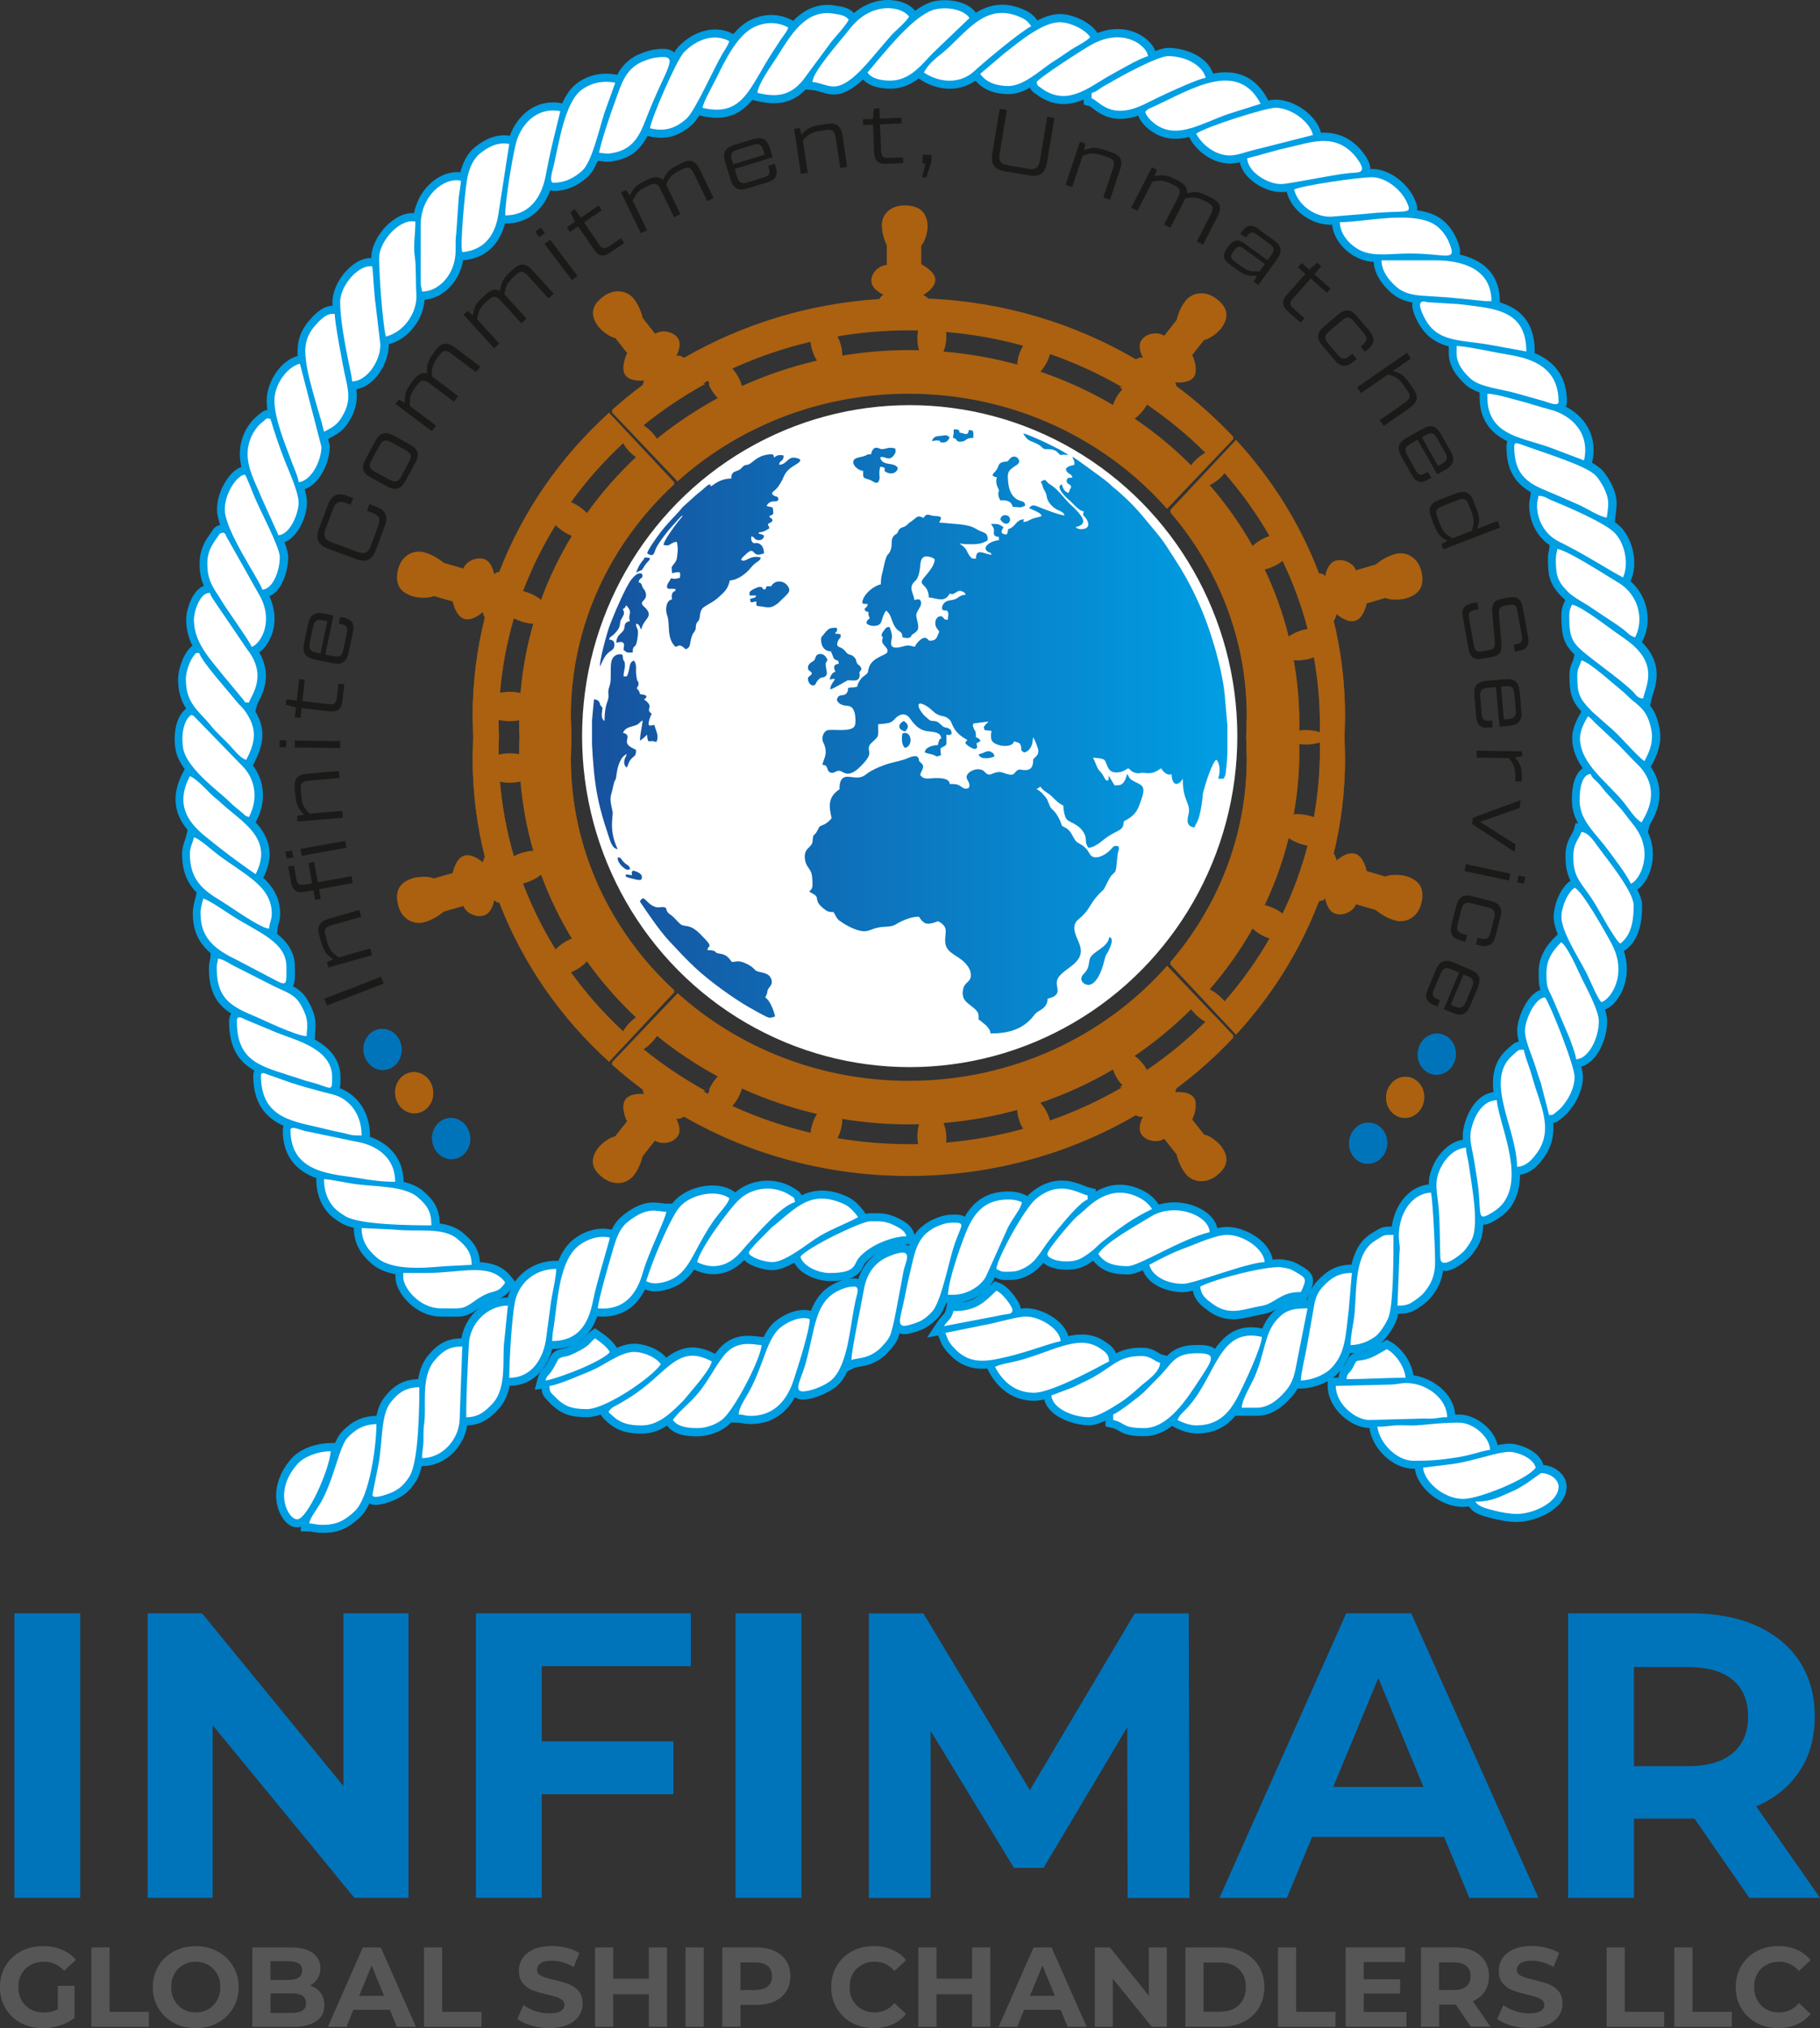 <svg xmlns="http://www.w3.org/2000/svg" xmlns:xlink="http://www.w3.org/1999/xlink" id="Layer_1" data-name="Layer 1" viewBox="0 0 332.79 370.75"><rect x="0" y="0" width="332.79" height="370.75" fill="#333333" stroke="none"/><defs><style>      .cls-1 {        stroke: #009ee3;      }      .cls-1, .cls-2 {        stroke-miterlimit: 22.93;        stroke-width: .57px;      }      .cls-1, .cls-2, .cls-3 {        fill: none;      }      .cls-4 {        fill: #009ee3;      }      .cls-4, .cls-5, .cls-6, .cls-7, .cls-3, .cls-8, .cls-9, .cls-10, .cls-11, .cls-12 {        stroke-width: 0px;      }      .cls-4, .cls-6, .cls-9, .cls-10 {        fill-rule: evenodd;      }      .cls-13 {        clip-path: url(#clippath);      }      .cls-5 {        fill: url(#linear-gradient);      }      .cls-6 {        fill: #ab6110;      }      .cls-7 {        fill: #1a1a18;      }      .cls-2 {        stroke: #fff;      }      .cls-3 {        clip-rule: evenodd;      }      .cls-8 {        fill: #575656;      }      .cls-9, .cls-12 {        fill: #0074bb;      }      .cls-10, .cls-11 {        fill: #fff;      }    </style><clipPath id="clippath"><path class="cls-3" d="M197.54,124.47c.43,1.61,3,.14,3.23,2.89.24,2.87,1.11.79,1.93,4.31-.43.29-1.35.84-2.04.84-.8,0-1.75-.75-1.99-1.37-.18-.47-.18-.91-.17-1.51.02-2.15,0-.74-1.92-3.24-1.75-2.28-1.81-2.33.05-4.76.68-.88,2.11-.8,2.11.91,0,.36-.15.06-.47,1.09-.21.67-.34.24-.73.83M187.58,125.19c.73,1.09,1.1.69,2.32,1.16.79.31,1.88.7,1.88,1.72s-1.4,1.65-1.98,1.72c-.44.05-1.64-.88-2.82-.88-.94,0-2.13.49-2.61.99-.57.59-.08.48-1,.8-.63.22-.66.32-.95.86-.61,0-.62.08-1.08.12.32-.28.56-.43.84-.84-.54-1.12-.96-1.09-.96-3,0-.41.08-.69.26-.94.29-.41.36-.21.63-.69.41-.73.02-1.73.91-1.73.38,0,.34.22.48.48,1.96,0,.14.54,1.44.84,0,.36-.41,1.44,1.03.55.59-.36,1.05-.78,1.61-1.15ZM181.1,131.67l.04.04s-.05-.02-.04-.04ZM224.43,132.71v5.03c-.04,1.02-.11,1.93-.19,2.51-.16,1.14,0,1.31-.53,2.11h-.96c.15-.66.31-1.01.24-1.92-.04-.49-.21-1.28-.6-1.56-.78.57-2.01,4.47-2.35,5.81-.18.69-.12,1.07-.23,1.81-.63,4.25-1.09,3.68-1.38,4.75-1.98-.16-1.08-2.16-1.03-2.82.15-1.82-1.13-2.1-1.13-6.07-.19.22-.27.48-.52.68-1.05.79-1.52-.36-1.52-1.52-.75.36-1.61-.49-1.92-1.08-1,.67-1.52,1.03-3.02.86-.87-.1-1,.2-1.76-.04-.74-.23-.7-.47-1.22-.82-.59.31-.93.64-1.78.74-2.2.27-1.97-1.61-2.59-2.26-.26-.27-1.7-.41-2.11-.41.46.69.69,1.84,1.16,2.32,1.09,1.11.87,1.83,1.6,1.89.18-.37.12-.44.12-.96l1.08,1.8c.9,0,1.21,0,1.64-.52.33-.41.51-.95.64-1.52.41.3.21.63.86,1.06,1.42.95,2.74.65,1.85,3.32-.76,2.29-1.07,3.07-3.31,4.26,0,1.68-.93,1.47-2.88,2.76-1.05.69-2.29,2.04-3.6,2.04-.74-1.1-.22-1.53-.67-2.45-.99-2-2.79-2.07-3.32-2.81-.33-.46-.57-1.64-.57-2.43-1.04-.55-1.32-.93-2.13-1.71-.7-.68-1.48-.88-2.07-1.77-.16.11-.19.15-.35.25l-.37.23c.63.17,1.59,1.28,1.92,1.8l.57,1.35c.2.45.54.6.84.96.26.31.58.82.76,1.16.11.21.2.39.31.65.32.79.03.69.76,1.04,1.27.6,1.39,1.74,2.1,2.58.15.18.82.51,1.1.7,1.17.77,1.23,1.61,1.74,1.99.79.58,2.11-.09,2.7-.52,1.42-1.03,1.01-1.55,2.21-1.27.15.62.05.55-.09,1.11-.21.84-.21,3.06-.54,3.55-.13.19-.52.49-.71.73-.51.64-1.18,2.33-1.42,2.54-.99.91-1.8,1.86-2.48,3.04-1.07,1.82-2.22,2.32-2.54,2.86-.83,1.39.31,2.99.72,4.28,1.14,3.54-3.73,4.25-4.2,6.53-.26,1.26,1.15,2.55-1.71,3.21,0,1.32-.84,1.84-1.8,2.4-.48.29-.69.69-1.05,1.11-1.84,2.08-4.26,2.85-7.59,2.85-.04-.46-.1-.57-.32-.88-.19-.27-.31-.44-.55-.65-.26-.25-.38-.29-.66-.54-.34-.31-.22-.23-.63-.45,0-.91,0-1.2-.45-1.71-1.09-1.22-2.89-1.56-2.39-3.88.31-1.44,1.54-1.19,1.4-2.8-.09-1.06-1-2.01-1.66-2.54-1.3-1.04-3-1.49-3.03-3.46-.02-1.47.55-2.33-.71-3.25-.72-.53-.58-.31-1.4-.07-1.5.44-1.94,0-2.69-1.12-1.5,0-3.17.77-4.15,1.37-1.31.8-2.36.13-4.44.96-.82.33-1.33.46-2.34.2-1.3-.34-2.53-1.05-3.6-1.8-.51-.36-.73-1.04-1.08-1.57-.79,0-1.12-.11-1.58-.46-1.89-1.43-1.2-1.95-1.62-2.46-.25-.31-.89-.61-1.24-.8.25-.37.39-.3.54-.79.13-.42.02-1.71-.05-2.21-.16-1.1-.99-1.51-1.22-2.63-.51-2.47,1.26-2.29,1.34-3.62.08-1.45.31-.92.78-1.74.59-1.03.18-.82,1.33-1.31.46-.19,1.13-.79,1.37-1.15-.51-2.18-.71-3.84,1.44-5.28,0-1.07.16-1.98,1.01-2.23.78-.23,1.95.3,2.98-.02.51-.16.7-.36,1.06-.62.96-.69,2-1.14,3.13-1.55,1.28-.47,2.47-.64,3.75-1.05.56-.18,2.04-1.03,2.48-.29.31.52-.2.33.56,1,.75.66-.02,1.31-.21,2.12.68,1.02,1.55.6,2.88.59,1.12,0,2.44.08,2.52,1.09.98,0,1.29-.01,1.92.36.48.28.78.73,1.56.36.56-1.16-1.01-1.61-.12-2.64.41-.47,1.51-1.06,2.56-.64.47.19.56.59,1.04.78.43.17.78-.11,1.21-.25,1.28-.41,1.5.04,2.6.27,1.23.25.93-.41,1.69-.79.31-.15.29-.11.68-.05,1.25.2,1.92-.12,2.07-1.15.14-.94-.14-.62.48-1.2.32-.3.53-.57.51-1.17-.01-.4-.74-2.24-.96-2.41-.06.69-.13,1.33-.44,1.84-.24.42-.69.87-1.24.92-.85-.57-.26-.53-.59-1.33-.25-.61-.69-.46-1.21-.71-.33,1.42-3.7.88-4.11-.22-.14-.38-.16-1.31.02-1.68l-1.32-.15c0-.45-.34-.36.14-.93.23-.28.36-.31.58-.63l-2.76.36c0,.42-.18.12-.02.62.3.94.5.42.5,1.9.39.1.64.31.84.6-.22.3-.39.26-.72.48.01.55.26.65-.03.94-.42.42-1.77-.57-2.02-.94.12-.44.13-.25.36-.6-2.75-1.45-2.64-3.02-3.2-3.64-.27-.29-.71-.6-1.13-.67-1.78-.3-1.76-1.05-3.15-1.89-2.01-1.21-1.73.28-.41,1.73l.9.78c.49.36.73.12,1.35.33.64.22.99.9,1.47,1.05.31.1.29,0,.67.17.45.2.62.45.63,1.05-.49.26-.39.25-.96.12,0,2.45.19,1.67-1.08,2.52,0,.64,0,.71.12,1.2-.96.46-.76.21-1.51-.05-.46-.16-1.05-.2-1.49-.43.08-.94,1.49-1.32,2.4-1.32.05-.2.12-.57.2-.76.18-.45.11-.33.4-.44-.03-1.44-2.07-1.17-3.01-1.43-1.08-.3-1.88-1.13-2.48-1.96-.37-.5-.6-.89-1.28-1.01-.54-.09-1.2.29-1.49.59-.44.45-.65.77-1.32.96-.31.09-1.5.22-1.94.22,0,2.43.21,2.08-.99,3.21-.2.19-.51.45-.61.71-.5,1.24.95,1.22-1.49,3.67-.46.46-.91.91-1.54,1.22-.98.48-1.43.16-2.09-.17-.95-.47-1.3.64-2.16.13-.63-.37-.13-1.3-1.32-1.33.3-1.3.94-1.89.41-3.53-.12-.39-.34-.69-.38-.94-.12-.73.24-1.72.96-1.87,1.08-.22,4.25.39,4.9-.74.28-.48.16-2.02-.01-2.52-.35-.98-.66-1.15-1.54-1.22-.76-.06-1.51-.41-1.69-1.07.32-1.38,1.32-.38,1.88-1.36.39-.69-.17-.82.56-.87.48-.03.78-.05,1.29-.17.05-.65.68-1.55,1.13-1.87,1.26-.92.58-.62,1.11-1.89.7-1.66,3.13-2,3.28-2.6.15-.59-.49-1.01-.75-1.41-.61-.92.3-1.23-.33-1.47.01-.56.23-.74.48-1.08.28-.39.35-.58.96-.6.2.38.45,1.15.48,1.69.05.75-1.1,2.75,2,1.87,1.34-.38,1.1-.05,2.2.04.11-.43.73-1.09,1.07-1.33,1.04-.73,1.27.15,1.57.25,1.44,0,1.34-.72,1.8-1.68-.32-.48-.78-.81-.73-1.68.04-.6.51-1.3,1.21-1.08.57.38.16.58,1.08.6,0-.58.19-.97.04-1.35-.25-.61-.4-.16-1-.45-.22-.45-.02-.93.3-1.26.33-.33.76-.47,1.28-.52,1.32-.14,1.34-.95,2.62-.98-.1-.37-.17-.41-.51-.58-1.17-.56-1.35.83-2.37.34-.94,1.77-2.36.84-3.84.72-.06-2.75-2.29-1.99-.76-3.76.69-.79,1.84-2.12,1.84-3.2-.3-.2-.19-.21-.51-.33-2.1-.76-2.05.79-2.16,1.74-.09.75-.27,1.98-.86,2.5-1.44,1.29-.31,2.16-.19,3.53.5-.12,1.02-.33,1.19.27.15.53-.11.91-.29,1.23-.66,1.13-.66,1.05-.36,2.3.39,1.65.14,1.77-.86,2.48-.18.13-.02-.01-.18.18-.28.33.13.11-.35.38-.44.25-.79.02-1.31,0-.07-.85-.23-.89-.77-1.27-.34-.25-.64-.68-.84-1.08-.44-.9-.54-1.94-1.4-2.57-.3.45-.39.65-.6,1.2-.16.41-.22.9-.48,1.2-.49.59-2.07.55-2.52-.12.12-.5.23-.59.6-.84-.14-.6-.24-.33-.24-1.2-.5-.04-.5-.15-.72-.48.3-.44.55-.37.6-.96-.96,0-1.2.03-.82-.93.47-1.18,1.98-2.38,3.22-2.67,0-1.05.13-1.53.33-2.31.19-.74.45-2.38.85-2.99.22-.34.32-.27.54-.78.38-.89.16-1.26.34-2.18.06-.33.32-.62.53-.79.6-.47.26.01.61-.71.4-.81.91-.52,1.5-1.02.3-.25.36-.39.71-.61,1.21-.77,1.16-1.39,2.38-.74.73-1.09,1.04-.38,2.04-.36,1.4.03,1.34.26.84,1.2.88.07,1.93.17,2.87.25,1.13.09,2.77.23,3.73.83,1.58.99,2.28.49,2.28,2.16-1.23.82-2.37.73-3.84.72-.66,0-.8-.11-1.32-.12.16.14,0,0,.21.15,1.28.87.96,1.25,1.74,2.23.31.4.4.39,1.05.39,0-2.15,1.68-.72,2.88-.72-.36-.68-.23-.23-.74-.58-1.24-.85.81-2.06,2.06-2.06v-.6c-.7-.16-.99-.16-.91-1.03.06-.69-.24-.83-.53-1.37,1.42,0,1.41.02,2.28.6-.07.27-1.05,1.28.6,1.32.14-.3.23-.52.24-.96,1.35-.31,1.43-1.77,2.9-1.8l-.13.48c.8-.02,1.12-.38,1.69-.59.56-.21,1.15-.25,1.67-.49-.13-.47-.59-.65-1.04-.88-.46-.23-.82-.36-1.24-.56.41-.61.85-.59,1.6-.28,1.01.42,4.05,1.6,4.88,1.6-.19-.7-1.02-.82-1.59-1.17-.78-.49-1.55-1.34-1.68-2.29-.12-.88-.56-1.14-.73-1.85l-.13-.42c-.2-.41-.06.13-.2-.4.26-.17.35-.27.72-.36.34.23.28.26.55.53.22.21.39.29.63.45,1.23.81,2.15,2.15,3.17,3.19.68.69.9.79,1.63,1.61,1.12,1.27,1.75,2.37-.33,2.85.25.34.78.44,1.42.34,1.33-.22.89-1.42.33-2.09-.63-.75-.38-.2-.31-1.13-.94-.08-2.07-1.63-2.76-2.16-.37-.28-2.57-2.4-1.2-2.76.17.74.48,1.37,1.2,1.56.15-.28.15-.39.28-.69l.15-.27c.15-.28.14.15.05-.12-.2-.75-.63-.28-.84-1.08.23-.98.37-.38,1.08-.72-.21-.77-1.11-.53-1.2-1.56.23-.24.37-.35.72-.48.33-.13.54-.09.84-.24,0-1.01-.19-.73-.36-1.44.64.34,1.06.7,1.66,1.11l3.2,2.32c.79.62,1.62,1.17,2.32,1.88.31.31.4.34.72.61,1.95,1.64,3.83,3.52,5.42,5.5,1.22,1.52,2.58,2.97,3.67,4.62,1.98,2.99,3.47,5.28,5.11,8.57.32.64.55,1.18.88,1.88,2.1,4.49,4.41,12.13,4.87,17.1l.44,5.08c.02.13.04.3.05.5ZM124.81,94.22c-.11.4-.16.32-.43.65-.2.25-.29.35-.48.6-.51.65-2.55,3.35-2.57,4.15,1.18.27,1.06-.17,1.94-.48.51-.18.53-.14.59.47.04.49.1.71.05,1.14-.11.97-.04,1.52-.52,2.13-.86,1.11-.53.66-.5,1.9,1.67-.39,1.53-.21,1.44.84-1.07.25-.53.22-1.68.12-.16.6-.94,1.1-.6,1.8.17.17.61.05,1.44.12v.36c-.68.18-.75.9-.6,1.56-1.05.09-1.32,1.84-.89,2.93.58,1.48-.2,4.11,1.49,5.71.71-.06.47-.38,1.08-.14.37.15.54.42.84.62.81-.43.67-.59.89-1.63.29-1.36.62-1.44.81-1.83.18-.38.06-.56.17-1.03.11-.45.25-.49.4-.68.48-.62.1-1.3.68-2.21.36-.56,1.91-1.09,3.03-2.13,1.02-.96,1.68-1.4,2.07-3.09,1.4-.03,3.01-1.27,3.82-2.3,1.01-1.26,1.75-1.13,1.82-1.9-1.85-.43-2.54.67-3.25.59-.75-.08.11-.76.34-.99,1.63-1.61,1.38-.34,2.24-.13.4.1.91-.12,1.27-.2,0-.89-.34-1.63-1.04-1.85-.62-.19-.66.16-1.02-.16-.29-.25-.36-.8-.21-1.12.64.17.46.63,1.22.7.59.05,1.01-.26,1.06-.82-.4-.27-.43-.24-.96-.36v-.24c1.02-.08,1.23-.35,1.92-.72-.06-.68-.18-.16-.24-.84.45-.24.55-.17.84-.6-.21-.79-.41-.13-.6-.84.37-.09.46-.19.72-.36,0-.64,0-.71-.12-1.2-.35-.08-.73-.16-1.08-.24.11-.41.52-.73.87-.81.69-.16,1.1.18,1.29-.51-.19-.72-.7-.21-1.2-.96.18-.66.63-.21,1.78-2.3.59-1.07.47-1.79,2.61-3.03.86-.5,1.27-1-.12-1.23-1.43-.23-1.52,1.25-2.95,1.28.07-.9.81-.49.84-1.68-.91-.21-1.17-.06-1.8.36-.04-.52.02-.22-.24-.6-2.58,0-3.44,1.37-4.22,1.78-.69.37-.73-.09-1.44.72-.78.9-1.9.27-1.9,1.94-.87,0-1.43.17-2.08.44-.64.27-1.13.66-1.64,1-.1-.36,0-.26-.36-.36-.66.44-.96.82-1.58,1.3-.27.22-.53.41-.79.65l-2.4,2.16c-.31.31-.37.48-.66.78-1.22,1.32-2.41,2.51-3.54,4.02-.47.63-2.26,3.05-2.31,3.69,1.3.87,1.23-.2,1.68-1.08.5-.99,2.2-3.22,3.03-4.05.59-.59,1.11-1.39,1.77-1.83ZM124.81,94.22l.84-.96-.84.96ZM125.65,93.26l-.12.12.12-.12ZM125.53,93.38l-.12.12.12-.12ZM125.53,93.38l-.12.12.12-.12ZM125.41,93.5l-.24.36.24-.36ZM125.17,93.86l-.12.12.12-.12ZM125.05,93.98l-.12.12.12-.12ZM124.93,94.1l-.12.12.12-.12ZM108.25,136.18v-4.55l.02-.17.34-3.62c.46.04.82.19,1,.56.18.39-.02.21.24.6.11.17.19.19.32.4-.08.93-.4,1.85.36,2.4,0-1.19.16-2.59.5-3.46.56-1.42-.12-1.49.43-2.93.37-.97.12-2.97.28-4.17.25-1.91,1.91-1.69,2.04-1.56.18.38.05.1.11.49.07.4-.03.14.11.49.19.45.27.2.27.94,0,.78-.25,1.11-.25,2.04.65,0,.58.11.78-.42.45-1.21.17-2.2,1.14-2.46.59.88.24,1.49.41,2.71.01.08.09.64.11.73.11.39.1.12.24.49.2.52-.08.8-.28,1.11.36.54.41.26.6,1.08.61.14.72.04,1.2.36-.09.33-.14.48-.48.6,2.15,1.49.05,1.71,1.44,2.64-.24.44-.42.9-.55,1.52-.19.96.45.57,1.03.52.24,1.05.91,1.98.36,3.12-1.29-.3-.24-.15-1.44-.12-.19-.39-.24-.61-.24-1.2-.43.29-.42.48-1.32,1.08,0-1.24.46-2.88.48-3.72-.89.59-.48.72-1.9,1.1-.85.23-1.31.43-1.7,1.18,1.42.33.57,1.13.76,1.87.15.6,1.14.99,1.64,1.25,0,1.22-.24.95-.87,1.65-.5.55-.5.95-.81,1.59-.36-.24-.57-.63-.46-1.29.08-.48.35-.75.46-1.23-.79.53-.89.67-1.32,1.56-.29.59-.47,1.48-.56,2.2-.19,1.56-.26.49-.61,2.16-.45,2.17-.79,1.77-.12,4.63.18.77-.78,3.3.93,6.87-1.04-.09-1.38-1.56-1.67-2.42-1.1-3.3-1.92-6.04-2.42-9.7-.2-1.44-.47-4.27-.59-6.91ZM118.33,134.31l.07-.26-.07.26ZM117.01,164.81c1.29,1.93,3.68,5.44,5.31,7.17,1.58,1.69,3.22,3.47,4.92,5.04,2.48,2.3,6.85,5.48,9.7,7.1.46.26,3.37,1.93,3.71,1.93.37,0,.84-.12,1.08-.24-.28-1.21-.93-2.9-1.8-3.48.74-1.39,0-.9.93-2.07.41-.52.33-1.16-.05-1.69-.62-.89-2.1-.78-2.59-1.13-.22-.16-.35-.37-.62-.58-.29-.23-.47-.37-.79-.53-1.79-.94-2.13-.48-3-.48-.96-1.44-1.6-1.38-2.51-1.58-.69-.15-.25-.39-1.14-.54-.3-.05-.49-.04-.8-.04.09-1.06,1.35-.26-1.29-2.91-2.07-2.08-2.83-1.18-3.67-1.86-.27-.22-.62-.63-.9-.91-.36-.36-.53-.54-.96-.84-1.18-.84-.23-1.21-1.28-1.36-.53-.07-1.39.59-3.06-1.15-.57-.59-.73-.6-1.22.14ZM150.13,116.91c0,1.23.6,2.13,1.8,2.16l.53,1.27c.46.62.89.06.91,1.01-1.07.09-.95.78-.6,1.44-.64.17-.92.77-1.08,1.44,2.02-.47.15.35.12,1.8.71-.17,3.11-1.68,3.24-1.68.99,0,2.17.4,2.14-1.06-.01-.61-.24.05.07-.57.11-.22.24-.12.24-.54l-.27-.47c-.25-.22-.33-.13-.51-.46-.27-.5-.04-.62-.55-1.13-.55-.56-.69-.3-1.18-.62-.37-.25-.41-.71-1.36-1.16-.06-.03-1.02-.14-.26-1.41.32-.53.35-.11.35-.97-.46-.11-.48-.12-1.08-.12.36-.54.53-.34.36-1.08-1.11,0-1.32.04-1.9.62-.26.27-.31.38-.54.66-.24.29-.44.4-.44.88ZM159.26,83.06c-.67,0-.44-.06-.9.18-.79.42-2.34.25-2.34,1.26,0,.68.97,1.54,1.8,1.56,0,1.4-.1,1.23,1.22,1.66.62.2,1.35,1.06,1.71.07.26-.73-.16-.96.19-2.45,1.12.03.78.46.81.61.02.09-.08.19.34.39.85.41,1.86.21,2.09-.76-.24-.37-.31-.42-.73-.59-.77-.3-2.17-.05-2.51-1.33.67-.56,1.61.95,2.58-.55.38-.59.23-.51.18-1.13-1.46-.34-1.41.12-2.52.12-.4,0-1.46-1-1.92.96ZM141.01,107.18h-.84c-.23.47.04.31-.36.6-.85-.23.17-.48-1.08-.48,0,0-1.68.56-1.68,1.08v.48h1.2c-.1.38.01.35-1.08.6.01.66.09.7.5.61.97-.2.53-.24.63.36.08.51.14.3.84.42,1.4.24,1.91.38,3.14-.6l1.29-1.24c.38-.45,1-.84.66-1.56-.7-1.47-2.57-1.51-3.22-.28ZM181.46,86.9c.28.19.39.32.84.36-.21.45-.16,1.18.05,1.63.59,1.29.19.41.19,1.49,0,.39.22.82.36,1.08.8,0,1.98-.08,2.28,1.2,1.2,0,1.22.32,2.28-.24-.06-.74-.39-.69-1.01-.91-1.51-.55-2.01-2-2.13-3.64-.03-.45-.12-1.08.12-1.59.26-.56,1.15-1.06,1.55-1.33,1.04-.72-.42-2.25-1.39-1.03-.04.04-.18.25-.21.27-.21.19,0,.08-.31.17-.11.03-.29.03-.43.05-1.42.24-.8.94-1.8,1.92-.3.29-.21.23-.39.57ZM198.98,180.05c1.53,0,2.52-2.74,2.83-4.01.51-2.08.39-1.14.96-2.4.24-.53,1.01-2.1.05-2.35-.16,1.94-3.16,2.64-3.55,4.01-.27.96-.05,1.67-1.11,2.74-1.1,1.12.11,2.01.81,2.01ZM147.73,121.95c0,.76.38.58.72,1.08-.13.49-.07.22-.35.49-.45.45-.37.31-.37.59,0,.4.32,1.2.96,1.2.56,0,.39-.64,1.16-1.24.48-.37.39-.08.88-.32.86-.43.24-1.32.24-2.4,0-.18.26-.53.36-.72-.36-.67-.67-1.08-1.32-1.08-.97,0-.78.7-1.13,1.15-.2.25-.41.24-.7.5-.19.16-.44.46-.44.76ZM193.94,83.18c.58,0,.12-.1.67-.06.23.02.44.06.77.06l-.88-.56c-.43-.22-.57-.35-1-.56-.73-.37-1.38-.69-2.08-1.04-.89-.45-3.54-1.62-4.32-1.8.96,1.81,1.71,1.24,3.12,2.28.26.19.44.49.75.57.45.12,1.38-.14,2.2.44.19.13.63.67.77.67ZM174.38,78.97c0,.6-.11.54-.12,1.08.9.08.36.81,1.54.69,1.01-.1.62-.69,2.18-.69,0-1.17.16-1.42-.84-1.44-.11,1.28-.93.5-1.68.48-.04-.49-.27-.59-.63-.6h-.45v.48ZM165.02,134.07c-.19.81-.19,2.19.48,2.64,1.58-.37,1.18-3.28-.48-2.64ZM115.57,160c-1.34-.2-.88-.18-1.2,0,.13.35.13.32,1.1.58,1.78.48,1.9.37,1.9-.34,0-.55-1.09-1.03-1.68-1.08-.29.54-.17.23-.12.84ZM170.42,80.65c.38-.03.52-.16.96-.13,1.09.06-.05.37,1.08.37.78,0,1.01-.6,1.2-.96-.89-.6-.66-.31-1.8-.24-.84.05-1.27.26-1.44.96ZM178.94,137.92c.27,1.02,2.23.71,2.88.36-.03-.38-.08-.44-.32-.64-.58-.5-1.09-.31-1.68-.04-.35.16-.6.18-.88.32ZM116.29,104.66l1.09-.47.61-.95c.67-.9,1.59-1.33-.13-1.33-.1.39-.44.62-.87,1.3-.33.52-.44.93-.7,1.47ZM182.9,94.94c.19.28.48.68.91.78,1.04.23,1.29-1.48.03-1.55-.49-.03-.81.28-.94.77ZM165.5,133.71c.79-.75.61-1.35-.24-1.92-1.18.63-1.08,1.61.24,1.92ZM115.21,158.92c-.06-.75-.52-.72-.99-1.17-.22-.21-.32-.32-.51-.57-.29-.39-.17-.41-.78-.42.01.67.38,1.18.74,1.54.22.22.39.37.67.54.47.29.31.13.87.08ZM109.69,121.83l-.14.23.14-.23c.36-.51.67-1.81,1.63-2.58.44-.35.95-.52,1.01-1.16.12-1.24-.73-1.08-.96-1.19.16-.61.37-.39.99-1.05,1.06-1.1.93-1.42,1.06-2.18.06-.35.17-.42.34-.74.35-.64.48-.88.12-1.56.3-.2.5-.33.6-.72.22.16.7.76.72,1.19.01.54-.32,1.01,0,1.69-1.48.34-.65,1.13-1.34,1.9-.63.69-1.08.81-1.18,2.06.42-.03.95-.32,1.29.04.29.31.04.77.04,1.28.79.53.35.48,1.68.48,0-1.71.51-.38.84-2.4.4-2.45-.24-1.68-.24-2.88.69.06.62.59.96,1.08.12-.5.27-.85.53-1.27.51-.85,1.64-1.45-.03-2.94-1.2-1.07.86-.97.27-2.67-.16-.47-.35-.45-.54-.91-.2-.47-.12-.69-.71-.85.08-.94,1.05-.63.6-1.56-.73-.35-1.44.49-1.83.93-1.06,1.2-3.39,6.74-4.03,8.45-.29.78-.51,1.57-.74,2.38-.31,1.12-1.08,4-1.08,5.16ZM180.74,131.91l.23-.14-.23.14Z"></path></clipPath><linearGradient id="linear-gradient" x1="108.25" y1="133.71" x2="224.43" y2="133.71" gradientUnits="userSpaceOnUse"><stop offset="0" stop-color="#17529e"></stop><stop offset="1" stop-color="#009ee3"></stop></linearGradient></defs><path class="cls-8" d="M325.15,370.75c-1.46,0-2.78-.32-3.97-.96-1.18-.64-2.11-1.53-2.79-2.67-.68-1.14-1.01-2.43-1.01-3.87s.34-2.73,1.01-3.87c.68-1.14,1.61-2.03,2.79-2.67,1.18-.64,2.51-.96,3.99-.96,1.24,0,2.37.22,3.37.66,1,.44,1.85,1.08,2.53,1.91l-2.13,1.99c-.97-1.13-2.17-1.7-3.61-1.7-.89,0-1.68.2-2.38.59-.7.39-1.24.94-1.63,1.65-.39.7-.58,1.51-.58,2.4s.19,1.7.58,2.4c.39.7.93,1.25,1.63,1.65.7.39,1.49.59,2.38.59,1.43,0,2.64-.57,3.61-1.72l2.13,1.99c-.68.84-1.53,1.49-2.54,1.93-1.01.44-2.14.66-3.38.66M306.15,356h3.32v11.77h7.2v2.74h-10.52v-14.51ZM293.77,356h3.32v11.77h7.2v2.74h-10.52v-14.51ZM279.6,370.75c-1.13,0-2.23-.16-3.29-.47-1.06-.31-1.91-.71-2.55-1.21l1.13-2.53c.61.46,1.35.82,2.19,1.1.85.28,1.69.41,2.54.41.94,0,1.64-.14,2.09-.42.45-.28.68-.66.68-1.13,0-.35-.13-.63-.4-.86-.27-.23-.61-.41-1.02-.55-.42-.14-.98-.29-1.69-.46-1.09-.26-1.99-.53-2.69-.79-.7-.26-1.29-.68-1.79-1.26-.5-.58-.75-1.35-.75-2.32,0-.84.23-1.61.68-2.29.45-.68,1.13-1.23,2.04-1.63.91-.4,2.02-.6,3.33-.6.92,0,1.81.11,2.69.33.87.22,1.64.54,2.3.95l-1.02,2.55c-1.33-.76-2.65-1.14-3.98-1.14-.93,0-1.62.15-2.06.46-.44.3-.67.7-.67,1.2s.26.87.77,1.11c.51.24,1.29.48,2.35.72,1.09.26,1.99.52,2.69.79.7.26,1.3.68,1.79,1.24.5.57.75,1.33.75,2.3,0,.83-.23,1.59-.69,2.27-.46.68-1.14,1.23-2.06,1.63-.92.4-2.03.6-3.34.6ZM268.9,361.26c0-.82-.26-1.44-.78-1.88-.52-.44-1.28-.65-2.28-.65h-2.71v5.06h2.71c1,0,1.76-.22,2.28-.66.52-.44.78-1.06.78-1.87ZM268.96,370.5l-2.77-4.04h-3.05v4.04h-3.32v-14.51h6.21c1.27,0,2.37.21,3.31.64.94.43,1.66,1.04,2.16,1.82.51.79.76,1.72.76,2.8s-.26,2.01-.77,2.79c-.51.78-1.24,1.38-2.18,1.79l3.22,4.66h-3.57ZM257.17,367.81v2.69h-11.11v-14.51h10.84v2.69h-7.54v3.15h6.66v2.61h-6.66v3.36h7.81ZM233.68,356h3.32v11.77h7.2v2.74h-10.52v-14.51ZM223.1,367.75c1.43,0,2.58-.4,3.43-1.21.85-.81,1.28-1.9,1.28-3.29s-.43-2.48-1.28-3.28c-.85-.81-2-1.21-3.43-1.21h-3.03v9h3.03ZM216.75,356h6.52c1.56,0,2.93.3,4.13.9,1.2.6,2.13,1.45,2.79,2.54.66,1.09.99,2.36.99,3.81s-.33,2.72-.99,3.81c-.66,1.09-1.59,1.94-2.79,2.54-1.2.6-2.57.9-4.13.9h-6.52v-14.51ZM213.35,356v14.51h-2.73l-7.15-8.81v8.81h-3.28v-14.51h2.75l7.13,8.81v-8.81h3.28ZM192.89,364.85l-2.28-5.55-2.28,5.55h4.55ZM193.93,367.4h-6.66l-1.27,3.11h-3.4l6.4-14.51h3.28l6.42,14.51h-3.49l-1.27-3.11ZM181.08,356v14.51h-3.32v-5.95h-6.52v5.95h-3.32v-14.51h3.32v5.72h6.52v-5.72h3.32ZM159.76,370.75c-1.46,0-2.78-.32-3.97-.96-1.18-.64-2.11-1.53-2.79-2.67-.68-1.14-1.01-2.43-1.01-3.87s.34-2.73,1.01-3.87c.68-1.14,1.61-2.03,2.79-2.67,1.18-.64,2.51-.96,3.99-.96,1.24,0,2.37.22,3.37.66,1,.44,1.85,1.08,2.53,1.91l-2.13,1.99c-.97-1.13-2.17-1.7-3.61-1.7-.89,0-1.68.2-2.38.59-.7.39-1.24.94-1.63,1.65-.39.7-.58,1.51-.58,2.4s.19,1.7.58,2.4c.39.7.93,1.25,1.63,1.65.7.39,1.49.59,2.38.59,1.43,0,2.64-.57,3.61-1.72l2.13,1.99c-.68.84-1.53,1.49-2.54,1.93-1.01.44-2.14.66-3.38.66ZM138.11,363.77c1,0,1.76-.22,2.28-.65.52-.44.78-1.05.78-1.85s-.26-1.44-.78-1.88c-.52-.44-1.28-.65-2.28-.65h-2.71v5.04h2.71ZM138.29,356c1.27,0,2.37.21,3.31.64.94.43,1.66,1.04,2.16,1.82.51.79.76,1.72.76,2.8s-.25,1.99-.76,2.79c-.51.79-1.23,1.4-2.16,1.82-.94.42-2.04.63-3.31.63h-2.89v4h-3.32v-14.51h6.21ZM125.36,356h3.32v14.51h-3.32v-14.51ZM121.96,356v14.51h-3.32v-5.95h-6.52v5.95h-3.32v-14.51h3.32v5.72h6.52v-5.72h3.32ZM100.43,370.75c-1.13,0-2.23-.16-3.29-.47-1.06-.31-1.91-.71-2.55-1.21l1.13-2.53c.61.46,1.35.82,2.19,1.1.85.28,1.69.41,2.54.41.94,0,1.64-.14,2.09-.42.45-.28.68-.66.68-1.13,0-.35-.13-.63-.4-.86-.27-.23-.61-.41-1.02-.55-.42-.14-.98-.29-1.69-.46-1.09-.26-1.99-.53-2.69-.79-.7-.26-1.29-.68-1.79-1.26-.5-.58-.75-1.35-.75-2.32,0-.84.23-1.61.68-2.29.45-.68,1.13-1.23,2.04-1.63.91-.4,2.02-.6,3.33-.6.92,0,1.81.11,2.69.33.87.22,1.64.54,2.3.95l-1.02,2.55c-1.33-.76-2.65-1.14-3.98-1.14-.93,0-1.62.15-2.06.46-.44.3-.67.7-.67,1.2s.26.87.77,1.11c.51.24,1.3.48,2.35.72,1.09.26,1.99.52,2.69.79.7.26,1.29.68,1.79,1.24.5.57.75,1.33.75,2.3,0,.83-.23,1.59-.69,2.27-.46.68-1.14,1.23-2.06,1.63-.92.4-2.03.6-3.34.6ZM77.53,356h3.32v11.77h7.2v2.74h-10.52v-14.51ZM70.23,364.85l-2.28-5.55-2.28,5.55h4.55ZM71.28,367.4h-6.66l-1.27,3.11h-3.4l6.4-14.51h3.28l6.42,14.51h-3.49l-1.27-3.11ZM53.32,367.98c.87,0,1.53-.15,1.98-.44.44-.29.67-.74.67-1.35,0-1.2-.88-1.8-2.64-1.8h-3.87v3.59h3.87ZM49.45,358.52v3.42h3.3c.82,0,1.44-.15,1.87-.44.42-.29.64-.72.64-1.29s-.21-.99-.64-1.27c-.42-.28-1.05-.42-1.87-.42h-3.3ZM56.68,362.96c.82.26,1.46.7,1.93,1.32.46.61.7,1.37.7,2.27,0,1.27-.49,2.25-1.47,2.93-.98.68-2.4,1.03-4.27,1.03h-7.42v-14.51h7.01c1.75,0,3.09.34,4.03,1.02.94.68,1.4,1.6,1.4,2.76,0,.7-.17,1.33-.5,1.89-.34.55-.8.99-1.4,1.31ZM35.79,367.89c.85,0,1.61-.2,2.3-.59.68-.39,1.22-.94,1.61-1.65.39-.7.58-1.51.58-2.4s-.19-1.7-.58-2.4c-.39-.7-.93-1.25-1.61-1.65-.68-.39-1.45-.59-2.3-.59s-1.61.2-2.3.59c-.68.39-1.22.94-1.61,1.65-.39.7-.58,1.51-.58,2.4s.19,1.7.58,2.4c.39.7.93,1.25,1.61,1.65.68.39,1.45.59,2.3.59ZM35.79,370.75c-1.49,0-2.83-.32-4.03-.97-1.2-.65-2.13-1.54-2.81-2.68-.68-1.14-1.01-2.42-1.01-3.84s.34-2.7,1.01-3.84c.68-1.14,1.61-2.03,2.81-2.68,1.2-.65,2.54-.97,4.03-.97s2.83.32,4.02.97c1.19.65,2.13,1.54,2.81,2.68.68,1.14,1.03,2.42,1.03,3.84s-.34,2.7-1.03,3.84c-.68,1.14-1.62,2.03-2.81,2.68-1.19.65-2.53.97-4.02.97ZM16.71,356h3.32v11.77h7.2v2.74h-10.52v-14.51ZM10.6,363.02h3.03v5.89c-.78.59-1.68,1.05-2.71,1.37-1.02.32-2.06.48-3.1.48-1.49,0-2.83-.32-4.02-.96-1.19-.64-2.12-1.53-2.8-2.67-.68-1.14-1.01-2.43-1.01-3.87s.34-2.73,1.01-3.87c.68-1.14,1.62-2.03,2.82-2.67,1.2-.64,2.56-.96,4.06-.96,1.26,0,2.4.21,3.42.64,1.02.43,1.89,1.05,2.58,1.87l-2.13,1.99c-1.03-1.09-2.26-1.64-3.71-1.64-.92,0-1.73.19-2.44.58-.71.39-1.26.93-1.66,1.64-.4.7-.59,1.51-.59,2.42s.2,1.7.59,2.4c.4.7.95,1.25,1.65,1.65.7.39,1.51.59,2.41.59.96,0,1.82-.21,2.58-.62v-4.25Z"></path><path class="cls-12" d="M319.64,313.8c0-2.92-.94-5.16-2.82-6.72-1.88-1.56-4.63-2.34-8.25-2.34h-9.81v18.13h9.81c3.62,0,6.36-.79,8.25-2.38,1.88-1.58,2.82-3.81,2.82-6.69M319.87,346.94l-10.03-14.49h-11.07v14.49h-12.04v-52.01h22.51c4.61,0,8.61.77,12,2.3,3.39,1.54,6.01,3.71,7.84,6.54,1.83,2.82,2.75,6.17,2.75,10.03s-.93,7.19-2.79,9.99c-1.86,2.8-4.49,4.94-7.91,6.43l11.66,16.72h-12.93ZM260.28,326.66l-8.25-19.91-8.25,19.91h16.49ZM264.07,335.8h-24.15l-4.61,11.14h-12.33l23.18-52.01h11.89l23.25,52.01h-12.63l-4.61-11.14ZM206.19,346.94l-.07-31.2-15.3,25.71h-5.42l-15.23-25.04v30.54h-11.29v-52.01h9.96l19.47,32.32,19.17-32.32h9.88l.15,52.01h-11.29ZM134.5,294.93h12.04v52.01h-12.04v-52.01ZM99.06,304.59v13.74h24.07v9.66h-24.07v18.95h-12.04v-52.01h39.3v9.66h-27.27ZM74.69,294.93v52.01h-9.88l-25.93-31.58v31.58h-11.89v-52.01h9.96l25.85,31.58v-31.58h11.89ZM2.63,294.93h12.04v52.01H2.63v-52.01Z"></path><path class="cls-4" d="M265.8,258.88c.34,0,.68-.01,1.02-.01,2.86,0,6.36,2.64,6.79,5.64,1.14-.25,2.37-.42,3.32-.23,1.96.39,4.47,1.57,5.03,3.69l.03.1c1.96.09,4.18,1.53,4.18,3.69,0,3.9-5.53,6.18-8.8,6.18-1.48,0-3.15-.3-4.58-.68-1.46-.39-3.11-.73-4.02-2.1l-.05-.08c-.45.07-.84.11-1.17.11-2.07,0-4.12-.87-5.72-2.18-1.36-1.12-2.68-2.82-2.83-4.65v-.14c-.18,0-.36,0-.53,0-3.68,0-7.35-3.65-7.8-7.27l-.02-.2h-.25s-.02,0-.02,0c-1.75,0-3.57-1.01-4.83-2.19-1.44-1.35-2.5-3.21-2.5-5.23v-1.18l1.96-.05v-.12c.07-.69.23-1.24.69-1.76.26-.29.41-.43.6-.79.25-.47.5-1.13.89-1.48.48-.43,1.02-.42,1.61-.51,1.64-.24,2.8-1.15,4.21-1.91l.56-.3.56.3c2.02,1.09,3.84,3.8,4.06,6.13,3.64.46,7.49,3.29,7.61,7.18ZM84.39,31.82c.42-1.81,1.22-3.57,2.69-4.74,1.8-1.44,3.92-2.41,6.27-1.95h.07c1.35-3.97,4.84-6.84,9.26-5.97l.29.06c.69-1.58,1.55-2.91,2.66-3.74,2.07-1.56,4.59-2.03,7.11-1.54l.27.05c.7-1.36,1.64-2.55,3.19-3.43.86-.49,2.34-1.03,3.31-1.18.97-.15,2.36-.35,3.25.18.25.15.43.32.57.52.37-.63.68-1.1.91-1.34,2.5-2.6,6.32-4.08,9.7-2.27l.23.12c.92-1.12,1.95-2.06,3.1-2.64,2.42-1.21,5.06-1.27,7.47.02l.35.19c.11-.11.21-.22.32-.33,1.97-1.94,4.33-2.99,7.12-2.55,1.4.22,2.53.33,3.56,1.43l.05.05c1.59-1.39,3.5-2.32,5.67-2.46,1.84-.13,4.35.41,5.45,2.07h0c1.29-.96,2.58-1.67,3.79-1.9,2.31-.43,5.82,0,7.25,2.15l.07.1c2.65-1.72,5.39-2.09,8.48-.8,1.24.51,1.99,1.05,2.74,2.19h0c1.48-.77,3.14-1.38,4.72-1.24,2.07.18,4.9,1.46,6.07,3.23l.18.27c2.19-.87,4.58-1.09,6.84-.21,1.45.57,3.25,1.89,3.65,3.54,1.06-.4,1.97-.66,2.57-.66,2.97,0,7.12,1.51,7.99,4.74,4.4-.92,7.82.43,9.99,4.61l.16.31c.53-.12,1.06-.21,1.49-.21,3.16,0,7.29,2.69,8.03,5.91l.04.16c.08,0,.16,0,.24-.01,2.71-.12,4.91.75,6.81,2.75l.02.02.49.58.02.02c.64.83,1.56,2.16,1.35,3.28.23-.01.45-.02.67-.02,3.01,0,6.19,2.52,7.43,5.22.29.63.62,1.35.46,2.06-.02.08-.04.15-.06.22,1.81.21,3.58.72,4.88,1.79,1.17.96,2.05,2.28,2.61,3.69.29.75.62,1.69.35,2.5-.01.03-.02.06-.03.09,4.05.85,7.4,3.21,7.4,8.27v.47c.9.26,1.76.59,2.55,1.06,2.84,1.66,3.83,4.46,3.83,7.68v.51c3.72,1.49,5.89,4.25,5.89,8.7,0,.39-.12.74-.33,1.01,1.41.68,2.68,1.65,3.62,2.93,1.52,2.07,1.91,4.55,1.34,7.04l-.07.32c.83.46,1.56.96,2.07,1.51.56.62,1.29,1.81,1.65,2.57,1.12,2.43.85,3.42.56,5.92l-.1.83c.46.32.86.65,1.18.97,2.21,2.27,3.13,6.61,1.75,9.53l-.12.24c1.39,1.16,2.4,2.71,2.9,4.5.57,2.07.4,4.34-.6,6.24l-.2.38c1.68,1.64,2.82,3.62,2.76,6.07-.02.89-.2,1.74-.44,2.6-.17.61-.4,1.24-.54,1.86l-.23,1.02h-.08c.76.89,1.27,1.89,1.67,3.49.71,2.8.04,4.8-1.22,7.23l-.27.53c1.47,2.06,1.99,4.41,1.4,6.91-.2.85-.52,1.67-.92,2.45-.19.37-.45.76-.62,1.13l-.37,1.39-.03-.02c.92,1.88,1.22,3.99.74,6.12-.33,1.45-1.28,3.55-2.7,4.31.58,1.13.95,2.18.95,2.99,0,2.91-.46,6.1-2.94,7.94l-.43.32c.71,2.08.81,4.29.08,6.44-.52,1.54-1.82,3.68-3.49,4.13l-.07.02c.28.85.46,1.64.46,2.3,0,1.78-.52,3.71-1.4,5.25-.74,1.3-1.9,2.58-3.4,2.87.2.73.38,1.5.38,2.08,0,1.72-.78,3.74-1.76,5.12-.5.7-.91,1.27-1.57,1.83-.37.31-.88.79-1.29,1-.32.17-.56.18-.84.2.23,2.23-.14,4.42-1.77,6.62-1.1,1.47-2.38,2.72-4.28,2.85.02,2.08-.37,4.13-1.55,5.86-.78,1.14-1.89,1.97-3.07,2.64-.62.35-1.35.72-2.08.57-.05,1.38-.25,2.62-.69,3.55-.36.76-1.16,1.94-1.74,2.53-.65.66-1.65,1.38-2.46,1.83-.56.31-1.21.59-1.85.6-.21,0-.42-.02-.6-.08-.23,2.04-.96,3.53-2.28,5.13-.53.64-1.47,1.32-2.16,1.78-1.24.83-2.07.98-3.56.98h-.17c-.07.36-.15.72-.25,1.05-.4,1.29-1.83,3.58-2.92,4.35-1.57,1.11-3.29,1.77-5.22,1.81h-.39c-.51,1.5-1.28,2.89-2.56,4.1-1.46,1.39-4.13,2.33-6.13,2.37l-.88.02c-.43.79-.99,1.49-1.79,2.31-1.48,1.5-3.28,2.65-5.45,2.65h-3.92v-.24c-1.66,2.16-3.8,3.48-7.13,3.48-1.29,0-2.86-.53-3.99-1.14l-.53-.29c-1.48,1.16-3.16,1.92-5.04,1.92-1.32,0-2.8-.06-4.01-.66-.74-.37-1.04-.66-1.9-.86l-.92-.22v-1.27c-1.07.54-2.28,1.02-3.23,1.02-2.83,0-7.49-1.54-8.02-4.79-.74.19-1.44.31-2.04.31-3.75,0-6.47-2.11-8.17-5.37l-.28-.53c-2.8.24-5.09-.46-7.23-2.9-.44-.51-.84-1.03-1.12-1.65-.18-.4-.31-.81-.48-1.21l-.14-.32-1.58.3,1.58-2.39c.37-.56.73-.92,1.14-1.41.24-.28.32-.57.4-.93l.21-.93h.94c3.53,0,4.64-1.1,7.03-3.4l.53-.51.69.25c.92.34,1.83,1.3,2.43,2.07.49.62,1.29,1.73,1.29,2.54,0,.05,0,.1,0,.15.44-.07.88-.11,1.27-.11,2.73,0,6.89,2.19,7.5,5.14,2.19-.51,4.38-.57,6.43.7,1.17.72,2.02,1.36,2.34,2.52,1.52-.82,2.94-1.15,4.84-1.15.94,0,1.71.19,2.53.65.38.22.79.52,1.21.63l.9.24v.1c.29-.3.59-.59.91-.83,1.4-1.07,3.04-1.29,4.75-1.29.74,0,1.63.03,2.32.31.34.13.62.33.83.58,2.16-3.25,4.73-4.78,8.78-3.86.41-1.01.94-1.95,1.71-2.8,1.93-2.13,3.67-2.44,6.46-2.44h.12c.28-1.28.73-2.41,1.77-3.54,1.8-1.94,3.53-2.93,6.21-2.93h.1c.52-2.38,1.52-4.51,3.54-5.73,1.82-1.09,1.74-1.23,3.85-1.24.21-1.74.81-3.45,1.84-4.85,1.2-1.64,2.93-2.75,4.95-2.85,0-.1,0-.2,0-.29,0-3.35,2.76-7.6,6.26-7.91-.07-.75-.06-1.51.11-2.33.61-2.83,2.37-6.1,5.5-6.38-.36-2.81-.05-5.6,2.21-7.7.45-.41,1.08-1.05,1.62-1.32.32-.15.57-.19.85-.2-.21-.76-.37-1.54-.37-2.28,0-2.23,1.84-6.67,4.33-7.24-.36-.95-.41-1.66-.41-3.46,0-2.61,1.27-4.62,3.07-6.35l.47-.45c-.5-1.24-.82-2.42-.79-3.42.06-2.08,1.2-5.04,2.94-6.22l.21-.14c-.77-1.45-.99-2.86-.99-4.58,0-1.19.21-2.24.75-3.3.22-.43.64-1.03.76-1.49l.25-.94.77.04c-.71-1.17-1.22-2.43-1.33-3.9-.15-1.91.12-5.44,2.08-6.41-1.21-1.68-2.06-3.51-2.06-5.64,0-1.56.83-3.37,1.67-4.65l.1-.16c-1.89-2.08-2.27-3.3-2.27-6.64,0-.7.1-1.29.36-1.94.15-.36.31-.69.4-1.07l.2-.88c-1.97-1.82-2.44-3.23-2.44-7.05,0-.98.19-1.64.61-2.51l.18-.37c-.27-.21-.52-.44-.75-.67-2.25-2.29-2.49-3.76-2.49-6.89,0-.41.04-.78.13-1.18.05-.23.1-.43.12-.67l.06-.69c-.44-.29-.86-.62-1.26-1.02-1.62-1.64-2.48-3.84-2.48-6.15,0-.41.04-.78.13-1.18.05-.23.1-.43.12-.67l.06-.69c-.57-.31-1.11-.66-1.6-1.07-2.2-1.81-2.87-4.31-2.87-7.1,0-.4.08-.79.25-1.11-2.1-.98-3.86-2.4-4.7-4.86-.43-1.26-.46-2.41-.46-3.73v-.39c-1.07-.36-2.04-.84-2.76-1.52-1.6-1.52-2.88-3.22-2.88-5.55v-1.37s0,0,0,0c-2.6-.66-4.38-1.93-5.67-4.35-.49-.93-1.27-2.53-.91-3.68-1.65-.26-3.12-.83-4.41-2.1-1.48-1.45-2.68-3.18-2.75-5.34-1.05-.09-2.06-.29-2.98-.71-2.36-1.07-4.49-3.45-4.62-6.16l-.49.04h-.05c-3.39,0-6.99-2.48-7.78-5.91l-.04-.17c-.43.06-.87.11-1.26.11-2.84,0-6.91-2.41-7.3-5.52-.66.17-1.32.3-2.03.3-2.93,0-5.84-2.04-7.18-4.62l-.14-.27c-2.26.57-4.48.55-6.55-.76-1.11-.7-2.38-1.88-2.73-3.19-1.92.7-3.98.97-5.95.22-.78-.3-1.44-.72-2.11-1.21-.19-.14-.71-.57-.91-.65l-.88-.24v-1.13c-.36.17-.73.32-1.12.45-2.81.98-5.35.57-7.75-1.26-.25-.19-.5-.31-.71-.57-.2-.24-.29-.51-.36-.79-1.28.77-2.64,1.33-4.08,1.33-2.24,0-4.63-.69-6-2.58-2.98,2.3-7.04,1.97-10.12-.12l-.34-.23c-1.51,1.19-3.18,1.93-5.13,1.93-1.73,0-3.86-.34-5-1.8-1.45,1.39-3.1,2.59-4.74,2.82-1.84.25-2.93-.63-4.6-.77l-1.12-.09v-.22s-.01.02-.02.03c-2.63,2.91-5.53,3.1-9.1,2.25l-.81-.19c-.14.18-.29.36-.45.53-2.43,2.75-5.31,3.22-8.8,2.4l-.47-.11c-.49.78-.98,1.46-1.42,1.85-2.33,2.04-4.64,2.72-7.67,2l-.39-.09c-1.1,2.16-2.58,3.82-5.3,4.47-.63.15-1.29.3-1.95.28-.5-.01-1.01-.11-1.51-.15l-.36-.03c-.55,1.3-1.17,2.4-1.88,3.04-1.74,1.55-3.64,2.47-6,2.47-.3,0-.57-.08-.8-.21-1.23,3.59-3.83,6.18-8.03,6.18h-.31c-.9,3.69-3.28,6.36-7.44,6.71l-.23.02c-.25,1.7-.96,3.31-2.07,4.62-1.26,1.48-3.04,2.52-4.99,2.58-.16,3.71-2.92,7.33-6.51,8.18l-.09.02.03.22v.07c0,3.26-2.54,7.57-5.98,7.9.07.47.11.94.12,1.42.02,1.84-.58,3.39-1.59,4.9-.98,1.48-1.99,1.97-3.48,2.77l-.22.12.36,1.4v.16c0,2.7-1.83,6.84-4.67,7.57.3.97.5,1.89.5,2.63,0,2.4-1.64,6.35-4.2,7.07.42,1.07.77,2.15.77,2.88,0,2.35-1.06,6.17-3.53,7.02.99,2.06,1.35,4.38.69,6.63-.38,1.29-1.29,2.96-2.56,3.68,1.11,1.82,1.61,3.85,1.14,6.05-.18.85-.49,1.63-.86,2.41-.15.3-.48.85-.56,1.15l-.26.97-.33-.03c2.22,3.41,1.9,6.12,0,9.76l-.25.47c2.28,2.92,2.46,6.67.74,9.98l-.24.46c.28.3.55.6.8.93,2.25,2.87,2.34,5.86.66,9.07l-.07.14c1.91,1.75,3.16,3.76,3.16,6.51,0,.61-.09,1.13-.26,1.72-.1.38-.21.72-.24,1.12l-.08.97c1.91,1.49,3.27,3.32,3.27,5.9,0,.89.11,2.49-.26,3.29-.06.13-.14.25-.22.36,1.07.55,2.01,1.22,2.75,2.44.74,1.22,1.35,2.52,1.48,3.96.09.94-.06,1.75-.08,2.67l-.02.75c.11.06.23.13.34.19,2.46,1.42,4.34,3.47,4.34,6.5,0,.68.06,1.54-.21,2.2.3.1.59.21.86.34,3.15,1.52,4.75,4.69,4.75,8.16v.42c3.51,1.18,6.13,3.82,6.13,8.04v.21c1.44.34,2.74.86,3.69,1.67,2.04,1.77,2.91,3.22,2.94,5.97,1.6.21,3.09.65,4.26,1.62,1.87,1.54,3.03,3,3.09,5.48,2.15.09,4.19.62,5.64,2.41l.78.98-.49.74c-.77,1.17-1.41,1.78-2.74,2.15-1.27.36-1.99.71-3.1,1.51-.94.67-1.82,1.31-2.97,1.52-.53.1-1.08.1-1.62.1-.78,0-1.56-.02-2.34-.02-2.16,0-4.18-.96-5.72-2.46-1.12-1.08-2.33-2.84-2.33-4.47v-.76c-1.75-.31-3.36-.91-4.57-2.01-1.89-1.72-3.03-3.52-3.03-6.19v-.26c-1.01-.24-1.85-.53-2.43-.89-.75-.46-1.64-1.04-2.23-1.69-1.57-1.72-2.21-3.79-2.21-6.11v-.39c-.29-.1-.58-.21-.86-.33-3.57-1.52-5.27-4.32-5.27-8.24,0-.35.1-.66.27-.92-.42-.18-.83-.37-1.22-.59-3.26-1.81-4.45-4.79-4.45-8.45,0-.4.11-.75.31-1.03-2.85-1.54-4.73-3.93-4.73-8.92,0-.59.19-1.11.54-1.46-2.82-1.71-4.22-3.94-4.22-8.25,0-.41.04-.78.13-1.18.05-.23.1-.43.12-.67l.08-1c-.27-.23-.54-.47-.79-.72-1.77-1.79-2.49-3.86-2.49-6.4,0-1.2.27-1.91.52-3.01l.21-.91c-1.74-1.72-2.69-3.82-2.69-7.03,0-.68.13-1.29.34-1.93.15-.44.32-.88.43-1.33l.25-1.08h.06c-2.53-2.93-3.11-6.26-.94-10.41l.39-.74c-.85-1.14-1.49-2.32-1.71-3.48-.43-2.33-.16-5.98,1.96-7.42l.07-.05c-1.13-1.65-1.58-3.38-1.58-5.42,0-1.54.73-3.84,1.67-5.05.26-.34.48-.66.88-.86.06-.03.12-.05.18-.07-.76-1.48-1.25-3.09-1.25-4.97,0-1.12.43-2.57.91-3.58.5-1.05,1.31-2.11,2.42-2.41-.59-1.25-.88-2.49-.88-4.21,0-2.27.78-3.82,2.08-5.57.18-.24.31-.53.52-.74.35-.36.77-.45,1.23-.57h.02c-.4-1.11-.66-2.17-.66-3.06,0-1.71.62-3.5,1.52-4.94.64-1.02,1.73-2.35,3-2.58-.21-.85-.35-1.73-.35-2.68,0-2.42,1.13-5.02,2.98-6.56.36-.3.91-.83,1.33-1,.34-.13.55-.11.78-.06-.11-.72-.18-1.41-.18-2.08,0-3.17,2.43-7.15,5.58-7.89l.1-.02c-.03-.35-.04-.7-.04-1.04,0-2.06.63-3.75,1.93-5.32l.02-.02.86-.96.03-.03c1.01-.97,2.14-1.83,3.56-1.75-.01-.29-.02-.59-.02-.88,0-1.98,1.05-4.01,2.34-5.46,1.16-1.3,2.95-2.58,4.77-2.35,0-.13,0-.27,0-.4,0-1.95,1.22-4.04,2.51-5.41,1.33-1.41,3.25-2.66,5.25-2.41.34-1.96,1.24-3.8,2.64-5.22,1.51-1.53,3.68-2.59,5.85-2.22ZM154.76,250.42c-.5,1.07-1.11,2.01-1.87,2.7-1.34,1.21-4.68,2.67-6.47,2.42-.45-.06-.85-.25-1.14-.55-1.6,3.04-4.2,5.05-8,5.05-.5,0-.93-.03-1.41-.14-.3-.07-.51-.1-.82-.1l-1.19-.03v-.4c-.18.23-.37.44-.56.64-1.4,1.44-3.84,2.28-5.83,2.28s-4.25-.28-5.4-2.03l-.02-.04c-1.37.93-2.89,1.57-4.63,1.57-2.64,0-4.54-.43-6.47-2.33-.04-.04-.1-.08-.15-.12-.19-.16-.33-.34-.47-.54l-.4-.55c-.92.33-1.81.54-2.57.54-3.02,0-4.74-.53-6.85-2.76-.86-.91-1.15-1.16-1.21-2.43l-1.14.1.44-1.66c.17-.64.38-1.01.81-1.49.39-.44.66-.84.94-1.35.63-1.14.63-1.76,1.96-2.21.39-.13.66-.16,1.04-.24.38-.08.9-.33,1.25-.5.72-.34,1.69-.82,2.28-1.38.45-.43.71-.81,1.24-1.21l.67-.5.69.47c1.17.8,2.23,1.61,3.03,2.82l.2.3c1.05-.49,2.12-.83,3.23-.83,1.94,0,4.66,1.03,5.83,2.67.11-.09.23-.17.34-.26,2.88-2.14,5.42-2.25,8.62-.53l.11.06c.15-.21.3-.42.46-.62,1.13-1.49,2.56-2.44,4.41-2.7,1.29-.18,2.38.03,3.65.14l.43.04c.55-1.14,1.25-2.22,2.19-2.98,1.62-1.31,4.38-2.53,6.46-1.74.8-2.19,1.98-3.91,4.13-5.03,1.14-.59,2.33-.99,3.62-.99.36,0,.67.08.93.21.78-2.65,2.39-4.62,5.14-5.72.84-.34,1.94-.73,2.85-.71.47.01.89.14,1.23.39.12-.34.25-.67.39-.99l-.94.02c-2.5.06-6.27,1.6-7.87,3.6-.15.19-.27.46-.38.68-.24.47-.5.87-.89,1.22-1.23,1.11-3.32,1.22-4.88,1.22-2.23,0-5.5-1.21-6.41-3.48-1.43.84-2.89,1.49-4.14,1.49s-3.04-.51-4.07-1.1c-.41-.24-.8-.53-1.05-.88-.31.33-.63.65-1.01.96-1.36,1.13-2.89,1.76-4.67,1.76-1.16,0-2.47-.33-3.5-.89l-.08-.04c-1.33,2.01-2.84,3.23-5.27,3.83-1.36.33-2.48.37-3.76-.2-1.6,3.37-4.33,5.37-8.59,5.01l-.22-.02c-1.23,3.6-3.62,5.99-8.02,5.99h-.22c-.96,3.69-3.45,6.72-7.63,6.72h-.18c-.3,1.64-.9,3.2-2.08,4.43-1.63,1.7-3.11,2.79-5.58,2.79h-.1c-.51,4.01-3.9,7.46-8,7.46h-.3c-.26,1.19-.6,2.19-1.02,2.84-.54.83-1.2,1.7-1.99,2.3-.91.69-1.7,1.07-2.78,1.44-.57.19-1.16.37-1.76.46-.39.06-.81.09-1.2,0-.27-.07-.51-.19-.71-.36-.49,1.12-1.07,2.05-1.72,2.68-1.88,1.81-3.76,2.84-6.44,2.84-.62,0-1.22-.02-1.83-.14-.33-.06-.56-.11-.9-.11l-1.26-.03.08-1.02c-.33.19-.66.3-1,.3-1.95,0-3.16-2.49-3.46-4.14-.54-2.98.7-5.82,2.64-8.01,1.6-1.8,4.61-2.7,6.95-2.7h.96c.36-.85.78-1.65,1.3-2.19,1.7-1.79,3.55-2.73,6.05-2.78h.26c.26-1.3.69-2.56,1.5-3.57,1.67-2.11,3.43-3.14,6.12-3.14h.02c.24-1.63.76-3.19,1.84-4.48,1.72-2.05,3.31-2.98,5.99-2.98h.09c.54-4.08,4.11-7.46,8.25-7.46h.19c.95-4.08,4.51-6.72,8.65-6.72h.58c.66-1.64,1.56-3.06,2.83-4.03,1.86-1.42,4.36-2.21,6.67-1.66l.21.05c.47-.99,1.07-1.9,1.92-2.59,1.44-1.18,3.12-2.23,5-2.4.59-.05,1.16-.01,1.75.06.38.05.78.12,1.16.12h1.21c.14-.19.28-.37.43-.53,2.34-2.62,7.56-3.79,10.56-1.75l.44.3s0,0,0,0c2.93-2.66,7.52-2.95,10.78-.73.31.21.59.32.84.64.15.2.24.42.31.66.04-.02.07-.04.11-.05,2.82-1.41,5.53-1.1,8.35.19,1.19.54,2.33,1.74,3.05,2.82l.25.37c.38-.1.72-.16.97-.16,2.12,0,3.13-.05,5.12.95,1.18.59,2.3,1.31,2.66,2.68l.2.75c.28-.5.62-.97,1.03-1.43.59-.66,1.77-1.48,2.57-1.83,1.24-.54,2.25-.87,3.63-.87.6,0,1.33,0,1.86.32.11.06.2.13.28.21,1.64-2.95,3.94-4.76,7.92-4.76.99,0,2.07.18,2.97.62l.57.28c.24-.28.49-.53.75-.74,1.92-1.59,4.08-2.43,6.57-2.07.83.12,1.61.36,2.4.66.47.18,1.01.42,1.5.54l.92.22v.72c2.58-1.61,5.4-2.04,8.57-.53,1.28.61,2.23,1.4,3.01,2.59l.1.16c1.96-.63,4.1-.6,6.07.02,1.93.61,4.24,2.08,4.54,4.29.7-.17,1.39-.28,2.03-.28,3.13,0,7.69,2.56,8.05,5.99.92-.09,1.68-.11,2.21-.02,1.21.2,1.76.31,2.83.95.81.49,1.83.97,2.19,1.92.41,1.09-.25,2.37-.7,3.34l-.32.68h-.75c-2.5,0-3.04.79-5.08,1.87-1.17.62-2.14.67-3.39.95-1.28.29-2.52.63-3.84.64-1.69.02-3.15-.5-4.52-1.51-1.43-1.06-2.5-1.93-2.73-3.8-.7.19-1.45.36-2.03.36-2.74,0-6.25-1.23-7.2-4.1-.82.36-1.99.86-2.86.86-2.51,0-4.81-.49-6.31-2.66-.71.53-1.54,1.09-2.32,1.38-1.29.48-2.92.51-4.27.26-.88-.16-2.02-.54-2.61-1.29-.12.16-.24.31-.36.47-1.2,1.56-3.49,2.84-5.47,2.84-1.56,0-1.79.14-3.16-.59l-.34.75v.03c-1.27,2.43-4.39,4.04-7.05,4.04h-1.56c-.43,1.12-.9,2.06-1.41,2.64-.68.78-1.43,1.41-2.33,1.93-.74.43-2.41.96-3.26,1.08-.62.08-1.12,0-1.5-.24-.14.52-.3,1.06-.52,1.51-.2.42-.54.91-.84,1.28l-.02.02-.98,1.1-.03.03c-1.08,1.04-2.29,1.73-3.74,2.08-.45.11-.9.18-1.35.25-.15.02-.46.07-.59.13l-1.43.7Z"></path><path class="cls-1" d="M265.8,258.88c.34,0,.68-.01,1.02-.01,2.86,0,6.36,2.64,6.79,5.64,1.14-.25,2.37-.42,3.32-.23,1.96.39,4.47,1.57,5.03,3.69l.03.1c1.96.09,4.18,1.53,4.18,3.69,0,3.9-5.53,6.18-8.8,6.18-1.48,0-3.15-.3-4.58-.68-1.46-.39-3.11-.73-4.02-2.1l-.05-.08c-.45.07-.84.11-1.17.11-2.07,0-4.12-.87-5.72-2.18-1.36-1.12-2.68-2.82-2.83-4.65v-.14c-.18,0-.36,0-.53,0-3.68,0-7.35-3.65-7.8-7.27l-.02-.2h-.25s-.02,0-.02,0c-1.75,0-3.57-1.01-4.83-2.19-1.44-1.35-2.5-3.21-2.5-5.23v-1.18l1.96-.05v-.12c.07-.69.23-1.24.69-1.76.26-.29.41-.43.6-.79.25-.47.5-1.13.89-1.48.48-.43,1.02-.42,1.61-.51,1.64-.24,2.8-1.15,4.21-1.91l.56-.3.56.3c2.02,1.09,3.84,3.8,4.06,6.13,3.64.46,7.49,3.29,7.61,7.18ZM84.39,31.82c.42-1.81,1.22-3.57,2.69-4.74,1.8-1.44,3.92-2.41,6.27-1.95h.07c1.35-3.97,4.84-6.84,9.26-5.97l.29.06c.69-1.58,1.55-2.91,2.66-3.74,2.07-1.56,4.59-2.03,7.11-1.54l.27.05c.7-1.36,1.64-2.55,3.19-3.43.86-.49,2.34-1.03,3.31-1.18.97-.15,2.36-.35,3.25.18.25.15.43.32.57.52.37-.63.68-1.1.91-1.34,2.5-2.6,6.32-4.08,9.7-2.27l.23.12c.92-1.12,1.95-2.06,3.1-2.64,2.42-1.21,5.06-1.27,7.47.02l.35.19c.11-.11.21-.22.32-.33,1.97-1.94,4.33-2.99,7.12-2.55,1.4.22,2.53.33,3.56,1.43l.05.05c1.59-1.39,3.5-2.32,5.67-2.46,1.84-.13,4.35.41,5.45,2.07h0c1.29-.96,2.58-1.67,3.79-1.9,2.31-.43,5.82,0,7.25,2.15l.07.1c2.65-1.72,5.39-2.09,8.48-.8,1.24.51,1.99,1.05,2.74,2.19h0c1.48-.77,3.14-1.38,4.72-1.24,2.07.18,4.9,1.46,6.07,3.23l.18.27c2.19-.87,4.58-1.09,6.84-.21,1.45.57,3.25,1.89,3.65,3.54,1.06-.4,1.97-.66,2.57-.66,2.97,0,7.12,1.51,7.99,4.74,4.4-.92,7.82.43,9.99,4.61l.16.31c.53-.12,1.06-.21,1.49-.21,3.16,0,7.29,2.69,8.03,5.91l.04.16c.08,0,.16,0,.24-.01,2.71-.12,4.91.75,6.81,2.75l.02.02.49.58.02.02c.64.83,1.56,2.16,1.35,3.28.23-.01.45-.02.67-.02,3.01,0,6.19,2.52,7.43,5.22.29.63.62,1.35.46,2.06-.02.08-.04.15-.06.22,1.81.21,3.58.72,4.88,1.79,1.17.96,2.05,2.28,2.61,3.69.29.75.62,1.69.35,2.5-.01.03-.02.06-.03.09,4.05.85,7.4,3.21,7.4,8.27v.47c.9.26,1.76.59,2.55,1.06,2.84,1.66,3.83,4.46,3.83,7.68v.51c3.72,1.49,5.89,4.25,5.89,8.7,0,.39-.12.74-.33,1.01,1.41.68,2.68,1.65,3.62,2.93,1.52,2.07,1.91,4.55,1.34,7.04l-.07.32c.83.46,1.56.96,2.07,1.51.56.62,1.29,1.81,1.65,2.57,1.12,2.43.85,3.42.56,5.92l-.1.83c.46.32.86.65,1.18.97,2.21,2.27,3.13,6.61,1.75,9.53l-.12.24c1.39,1.16,2.4,2.71,2.9,4.5.57,2.07.4,4.34-.6,6.24l-.2.38c1.68,1.64,2.82,3.62,2.76,6.07-.02.89-.2,1.74-.44,2.6-.17.61-.4,1.24-.54,1.86l-.23,1.02h-.08c.76.89,1.27,1.89,1.67,3.49.71,2.8.04,4.8-1.22,7.23l-.27.53c1.47,2.06,1.99,4.41,1.4,6.91-.2.85-.52,1.67-.92,2.45-.19.37-.45.76-.62,1.13l-.37,1.39-.03-.02c.92,1.88,1.22,3.99.74,6.12-.33,1.45-1.28,3.55-2.7,4.31.58,1.13.95,2.18.95,2.99,0,2.91-.46,6.1-2.94,7.94l-.43.32c.71,2.08.81,4.29.08,6.44-.52,1.54-1.82,3.68-3.49,4.13l-.07.02c.28.85.46,1.64.46,2.3,0,1.78-.52,3.71-1.4,5.25-.74,1.3-1.9,2.58-3.4,2.87.2.73.38,1.5.38,2.08,0,1.72-.78,3.74-1.76,5.12-.5.7-.91,1.27-1.57,1.83-.37.31-.88.79-1.29,1-.32.17-.56.18-.84.2.23,2.23-.14,4.42-1.77,6.62-1.1,1.47-2.38,2.72-4.28,2.85.02,2.08-.37,4.13-1.55,5.86-.78,1.14-1.89,1.97-3.07,2.64-.62.35-1.35.72-2.08.57-.05,1.38-.25,2.62-.69,3.55-.36.76-1.16,1.94-1.74,2.53-.65.66-1.65,1.38-2.46,1.83-.56.31-1.21.59-1.85.6-.21,0-.42-.02-.6-.08-.23,2.04-.96,3.53-2.28,5.13-.53.64-1.47,1.32-2.16,1.78-1.24.83-2.07.98-3.56.98h-.17c-.07.36-.15.72-.25,1.05-.4,1.29-1.83,3.58-2.92,4.35-1.57,1.11-3.29,1.77-5.22,1.81h-.39c-.51,1.5-1.28,2.89-2.56,4.1-1.46,1.39-4.13,2.33-6.13,2.37l-.88.02c-.43.79-.99,1.49-1.79,2.31-1.48,1.5-3.28,2.65-5.45,2.65h-3.92v-.24c-1.66,2.16-3.8,3.48-7.13,3.48-1.29,0-2.86-.53-3.99-1.14l-.53-.29c-1.48,1.16-3.16,1.92-5.04,1.92-1.32,0-2.8-.06-4.01-.66-.74-.37-1.04-.66-1.9-.86l-.92-.22v-1.27c-1.07.54-2.28,1.02-3.23,1.02-2.83,0-7.49-1.54-8.02-4.79-.74.19-1.44.31-2.04.31-3.75,0-6.47-2.11-8.17-5.37l-.28-.53c-2.8.24-5.09-.46-7.23-2.9-.44-.51-.84-1.03-1.12-1.65-.18-.4-.31-.81-.48-1.21l-.14-.32-1.58.3,1.58-2.39c.37-.56.73-.92,1.14-1.41.24-.28.32-.57.4-.93l.21-.93h.94c3.53,0,4.64-1.1,7.03-3.4l.53-.51.69.25c.92.34,1.83,1.3,2.43,2.07.49.62,1.29,1.73,1.29,2.54,0,.05,0,.1,0,.15.44-.07.88-.11,1.27-.11,2.73,0,6.89,2.19,7.5,5.14,2.19-.51,4.38-.57,6.43.7,1.17.72,2.02,1.36,2.34,2.52,1.52-.82,2.94-1.15,4.84-1.15.94,0,1.71.19,2.53.65.38.22.79.52,1.21.63l.9.24v.1c.29-.3.59-.59.91-.83,1.4-1.07,3.04-1.29,4.75-1.29.74,0,1.63.03,2.32.31.34.13.62.33.83.58,2.16-3.25,4.73-4.78,8.78-3.86.41-1.01.94-1.95,1.71-2.8,1.93-2.13,3.67-2.44,6.46-2.44h.12c.28-1.28.73-2.41,1.77-3.54,1.8-1.94,3.53-2.93,6.21-2.93h.1c.52-2.38,1.52-4.51,3.54-5.73,1.82-1.09,1.74-1.23,3.85-1.24.21-1.74.81-3.45,1.84-4.85,1.2-1.64,2.93-2.75,4.95-2.85,0-.1,0-.2,0-.29,0-3.35,2.76-7.6,6.26-7.91-.07-.75-.06-1.51.11-2.33.61-2.83,2.37-6.1,5.5-6.38-.36-2.81-.05-5.6,2.21-7.7.45-.41,1.08-1.05,1.62-1.32.32-.15.57-.19.85-.2-.21-.76-.37-1.54-.37-2.28,0-2.23,1.84-6.67,4.33-7.24-.36-.95-.41-1.66-.41-3.46,0-2.61,1.27-4.62,3.07-6.35l.47-.45c-.5-1.24-.82-2.42-.79-3.42.06-2.08,1.2-5.04,2.94-6.22l.21-.14c-.77-1.45-.99-2.86-.99-4.58,0-1.19.21-2.24.75-3.3.22-.43.64-1.03.76-1.49l.25-.94.77.04c-.71-1.17-1.22-2.43-1.33-3.9-.15-1.91.12-5.44,2.08-6.41-1.21-1.68-2.06-3.51-2.06-5.64,0-1.56.83-3.37,1.67-4.65l.1-.16c-1.89-2.08-2.27-3.3-2.27-6.64,0-.7.1-1.29.36-1.94.15-.36.31-.69.4-1.07l.2-.88c-1.97-1.82-2.44-3.23-2.44-7.05,0-.98.19-1.64.61-2.51l.18-.37c-.27-.21-.52-.44-.75-.67-2.25-2.29-2.49-3.76-2.49-6.89,0-.41.04-.78.13-1.18.05-.23.1-.43.12-.67l.06-.69c-.44-.29-.86-.62-1.26-1.02-1.62-1.64-2.48-3.84-2.48-6.15,0-.41.04-.78.13-1.18.05-.23.1-.43.12-.67l.06-.69c-.57-.31-1.11-.66-1.6-1.07-2.2-1.81-2.87-4.31-2.87-7.1,0-.4.08-.79.25-1.11-2.1-.98-3.86-2.4-4.7-4.86-.43-1.26-.46-2.41-.46-3.73v-.39c-1.07-.36-2.04-.84-2.76-1.52-1.6-1.52-2.88-3.22-2.88-5.55v-1.37s0,0,0,0c-2.6-.66-4.38-1.93-5.67-4.35-.49-.93-1.27-2.53-.91-3.68-1.65-.26-3.12-.83-4.41-2.1-1.48-1.45-2.68-3.18-2.75-5.34-1.05-.09-2.06-.29-2.98-.71-2.36-1.07-4.49-3.45-4.62-6.16l-.49.04h-.05c-3.39,0-6.99-2.48-7.78-5.91l-.04-.17c-.43.06-.87.11-1.26.11-2.84,0-6.91-2.41-7.3-5.52-.66.17-1.32.3-2.03.3-2.93,0-5.84-2.04-7.18-4.62l-.14-.27c-2.26.57-4.48.55-6.55-.76-1.11-.7-2.38-1.88-2.73-3.19-1.92.7-3.98.97-5.95.22-.78-.3-1.44-.72-2.11-1.21-.19-.14-.71-.57-.91-.65l-.88-.24v-1.13c-.36.17-.73.32-1.12.45-2.81.98-5.35.57-7.75-1.26-.25-.19-.5-.31-.71-.57-.2-.24-.29-.51-.36-.79-1.28.77-2.64,1.33-4.08,1.33-2.24,0-4.63-.69-6-2.58-2.98,2.3-7.04,1.97-10.12-.12l-.34-.23c-1.51,1.19-3.18,1.93-5.13,1.93-1.73,0-3.86-.34-5-1.8-1.45,1.39-3.1,2.59-4.74,2.82-1.84.25-2.93-.63-4.6-.77l-1.12-.09v-.22s-.01.02-.02.03c-2.63,2.91-5.53,3.1-9.1,2.25l-.81-.19c-.14.18-.29.36-.45.53-2.43,2.75-5.31,3.22-8.8,2.4l-.47-.11c-.49.78-.98,1.46-1.42,1.85-2.33,2.04-4.64,2.72-7.67,2l-.39-.09c-1.1,2.16-2.58,3.82-5.3,4.47-.63.15-1.29.3-1.95.28-.5-.01-1.01-.11-1.51-.15l-.36-.03c-.55,1.3-1.17,2.4-1.88,3.04-1.74,1.55-3.64,2.47-6,2.47-.3,0-.57-.08-.8-.21-1.23,3.59-3.83,6.18-8.03,6.18h-.31c-.9,3.69-3.28,6.36-7.44,6.71l-.23.02c-.25,1.7-.96,3.31-2.07,4.62-1.26,1.48-3.04,2.52-4.99,2.58-.16,3.71-2.92,7.33-6.51,8.18l-.09.02.03.22v.07c0,3.26-2.54,7.57-5.98,7.9.07.47.11.94.12,1.42.02,1.84-.58,3.39-1.59,4.9-.98,1.48-1.99,1.97-3.48,2.77l-.22.12.36,1.4v.16c0,2.7-1.83,6.84-4.67,7.57.3.97.5,1.89.5,2.63,0,2.4-1.64,6.35-4.2,7.07.42,1.07.77,2.15.77,2.88,0,2.35-1.06,6.17-3.53,7.02.99,2.06,1.35,4.38.69,6.63-.38,1.29-1.29,2.96-2.56,3.68,1.11,1.82,1.61,3.85,1.14,6.05-.18.85-.49,1.63-.86,2.41-.15.3-.48.85-.56,1.15l-.26.97-.33-.03c2.22,3.41,1.9,6.12,0,9.76l-.25.47c2.28,2.92,2.46,6.67.74,9.98l-.24.46c.28.3.55.6.8.93,2.25,2.87,2.34,5.86.66,9.07l-.07.14c1.91,1.75,3.16,3.76,3.16,6.51,0,.61-.09,1.13-.26,1.72-.1.38-.21.72-.24,1.12l-.08.97c1.91,1.49,3.27,3.32,3.27,5.9,0,.89.11,2.49-.26,3.29-.06.13-.14.25-.22.36,1.07.55,2.01,1.22,2.75,2.44.74,1.22,1.35,2.52,1.48,3.96.09.94-.06,1.75-.08,2.67l-.02.75c.11.06.23.13.34.19,2.46,1.42,4.34,3.47,4.34,6.5,0,.68.06,1.54-.21,2.2.3.1.59.21.86.34,3.15,1.52,4.75,4.69,4.75,8.16v.42c3.51,1.18,6.13,3.82,6.13,8.04v.21c1.44.34,2.74.86,3.69,1.67,2.04,1.77,2.91,3.22,2.94,5.97,1.6.21,3.09.65,4.26,1.62,1.87,1.54,3.03,3,3.09,5.48,2.15.09,4.19.62,5.64,2.41l.78.98-.49.74c-.77,1.17-1.41,1.78-2.74,2.15-1.27.36-1.99.71-3.1,1.51-.94.67-1.82,1.31-2.97,1.52-.53.1-1.08.1-1.62.1-.78,0-1.56-.02-2.34-.02-2.16,0-4.18-.96-5.72-2.46-1.12-1.08-2.33-2.84-2.33-4.47v-.76c-1.75-.31-3.36-.91-4.57-2.01-1.89-1.72-3.03-3.52-3.03-6.19v-.26c-1.01-.24-1.85-.53-2.43-.89-.75-.46-1.64-1.04-2.23-1.69-1.57-1.72-2.21-3.79-2.21-6.11v-.39c-.29-.1-.58-.21-.86-.33-3.57-1.52-5.27-4.32-5.27-8.24,0-.35.1-.66.27-.92-.42-.18-.83-.37-1.22-.59-3.26-1.81-4.45-4.79-4.45-8.45,0-.4.11-.75.31-1.03-2.85-1.54-4.73-3.93-4.73-8.92,0-.59.19-1.11.54-1.46-2.82-1.71-4.22-3.94-4.22-8.25,0-.41.04-.78.13-1.18.05-.23.1-.43.12-.67l.08-1c-.27-.23-.54-.47-.79-.72-1.77-1.79-2.49-3.86-2.49-6.4,0-1.2.27-1.91.52-3.01l.21-.91c-1.74-1.72-2.69-3.82-2.69-7.03,0-.68.13-1.29.34-1.93.15-.44.32-.88.43-1.33l.25-1.08h.06c-2.53-2.93-3.11-6.26-.94-10.41l.39-.74c-.85-1.14-1.49-2.32-1.71-3.48-.43-2.33-.16-5.98,1.96-7.42l.07-.05c-1.13-1.65-1.58-3.38-1.58-5.42,0-1.54.73-3.84,1.67-5.05.26-.34.48-.66.88-.86.06-.03.12-.05.18-.07-.76-1.48-1.25-3.09-1.25-4.97,0-1.12.43-2.57.91-3.58.5-1.05,1.31-2.11,2.42-2.41-.59-1.25-.88-2.49-.88-4.21,0-2.27.78-3.82,2.08-5.57.18-.24.31-.53.52-.74.35-.36.77-.45,1.23-.57h.02c-.4-1.11-.66-2.17-.66-3.06,0-1.71.62-3.5,1.52-4.94.64-1.02,1.73-2.35,3-2.58-.21-.85-.35-1.73-.35-2.68,0-2.42,1.13-5.02,2.98-6.56.36-.3.91-.83,1.33-1,.34-.13.55-.11.78-.06-.11-.72-.18-1.41-.18-2.08,0-3.17,2.43-7.15,5.58-7.89l.1-.02c-.03-.35-.04-.7-.04-1.04,0-2.06.63-3.75,1.93-5.32l.02-.02.86-.96.03-.03c1.01-.97,2.14-1.83,3.56-1.75-.01-.29-.02-.59-.02-.88,0-1.98,1.05-4.01,2.34-5.46,1.16-1.3,2.95-2.58,4.77-2.35,0-.13,0-.27,0-.4,0-1.95,1.22-4.04,2.51-5.41,1.33-1.41,3.25-2.66,5.25-2.41.34-1.96,1.24-3.8,2.64-5.22,1.51-1.53,3.68-2.59,5.85-2.22ZM154.76,250.42c-.5,1.07-1.11,2.01-1.87,2.7-1.34,1.21-4.68,2.67-6.47,2.42-.45-.06-.85-.25-1.14-.55-1.6,3.04-4.2,5.05-8,5.05-.5,0-.93-.03-1.41-.14-.3-.07-.51-.1-.82-.1l-1.19-.03v-.4c-.18.23-.37.44-.56.64-1.4,1.44-3.84,2.28-5.83,2.28s-4.25-.28-5.4-2.03l-.02-.04c-1.37.93-2.89,1.57-4.63,1.57-2.64,0-4.54-.43-6.47-2.33-.04-.04-.1-.08-.15-.12-.19-.16-.33-.34-.47-.54l-.4-.55c-.92.33-1.81.54-2.57.54-3.02,0-4.74-.53-6.85-2.76-.86-.91-1.15-1.16-1.21-2.43l-1.14.1.44-1.66c.17-.64.38-1.01.81-1.49.39-.44.66-.84.94-1.35.63-1.14.63-1.76,1.96-2.21.39-.13.66-.16,1.04-.24.38-.08.9-.33,1.25-.5.72-.34,1.69-.82,2.28-1.38.45-.43.71-.81,1.24-1.21l.67-.5.69.47c1.17.8,2.23,1.61,3.03,2.82l.2.3c1.05-.49,2.12-.83,3.23-.83,1.94,0,4.66,1.03,5.83,2.67.11-.09.23-.17.34-.26,2.88-2.14,5.42-2.25,8.62-.53l.11.06c.15-.21.3-.42.46-.62,1.13-1.49,2.56-2.44,4.41-2.7,1.29-.18,2.38.03,3.65.14l.43.04c.55-1.14,1.25-2.22,2.19-2.98,1.62-1.31,4.38-2.53,6.46-1.74.8-2.19,1.98-3.91,4.13-5.03,1.14-.59,2.33-.99,3.62-.99.36,0,.67.08.93.21.78-2.65,2.39-4.62,5.14-5.72.84-.34,1.94-.73,2.85-.71.47.01.89.14,1.23.39.12-.34.25-.67.39-.99l-.94.02c-2.5.06-6.27,1.6-7.87,3.6-.15.19-.27.46-.38.68-.24.47-.5.87-.89,1.22-1.23,1.11-3.32,1.22-4.88,1.22-2.23,0-5.5-1.21-6.41-3.48-1.43.84-2.89,1.49-4.14,1.49s-3.04-.51-4.07-1.1c-.41-.24-.8-.53-1.05-.88-.31.33-.63.65-1.01.96-1.36,1.13-2.89,1.76-4.67,1.76-1.16,0-2.47-.33-3.5-.89l-.08-.04c-1.33,2.01-2.84,3.23-5.27,3.83-1.36.33-2.48.37-3.76-.2-1.6,3.37-4.33,5.37-8.59,5.01l-.22-.02c-1.23,3.6-3.62,5.99-8.02,5.99h-.22c-.96,3.69-3.45,6.72-7.63,6.72h-.18c-.3,1.64-.9,3.2-2.08,4.43-1.63,1.7-3.11,2.79-5.58,2.79h-.1c-.51,4.01-3.9,7.46-8,7.46h-.3c-.26,1.19-.6,2.19-1.02,2.84-.54.83-1.2,1.7-1.99,2.3-.91.69-1.7,1.07-2.78,1.44-.57.19-1.16.37-1.76.46-.39.06-.81.09-1.2,0-.27-.07-.51-.19-.71-.36-.49,1.12-1.07,2.05-1.72,2.68-1.88,1.81-3.76,2.84-6.44,2.84-.62,0-1.22-.02-1.83-.14-.33-.06-.56-.11-.9-.11l-1.26-.03.08-1.02c-.33.19-.66.3-1,.3-1.95,0-3.16-2.49-3.46-4.14-.54-2.98.7-5.82,2.64-8.01,1.6-1.8,4.61-2.7,6.95-2.7h.96c.36-.85.78-1.65,1.3-2.19,1.7-1.79,3.55-2.73,6.05-2.78h.26c.26-1.3.69-2.56,1.5-3.57,1.67-2.11,3.43-3.14,6.12-3.14h.02c.24-1.63.76-3.19,1.84-4.48,1.72-2.05,3.31-2.98,5.99-2.98h.09c.54-4.08,4.11-7.46,8.25-7.46h.19c.95-4.08,4.51-6.72,8.65-6.72h.58c.66-1.64,1.56-3.06,2.83-4.03,1.86-1.42,4.36-2.21,6.67-1.66l.21.05c.47-.99,1.07-1.9,1.92-2.59,1.44-1.18,3.12-2.23,5-2.4.59-.05,1.16-.01,1.75.06.38.05.78.12,1.16.12h1.21c.14-.19.28-.37.43-.53,2.34-2.62,7.56-3.79,10.56-1.75l.44.3s0,0,0,0c2.93-2.66,7.52-2.95,10.78-.73.31.21.59.32.84.64.15.2.24.42.31.66.04-.02.07-.04.11-.05,2.82-1.41,5.53-1.1,8.35.19,1.19.54,2.33,1.74,3.05,2.82l.25.37c.38-.1.72-.16.97-.16,2.12,0,3.13-.05,5.12.95,1.18.59,2.3,1.31,2.66,2.68l.2.75c.28-.5.62-.97,1.03-1.43.59-.66,1.77-1.48,2.57-1.83,1.24-.54,2.25-.87,3.63-.87.6,0,1.33,0,1.86.32.11.06.2.13.28.21,1.64-2.95,3.94-4.76,7.92-4.76.99,0,2.07.18,2.97.62l.57.28c.24-.28.49-.53.75-.74,1.92-1.59,4.08-2.43,6.57-2.07.83.12,1.61.36,2.4.66.47.18,1.01.42,1.5.54l.92.22v.72c2.58-1.61,5.4-2.04,8.57-.53,1.28.61,2.23,1.4,3.01,2.59l.1.16c1.96-.63,4.1-.6,6.07.02,1.93.61,4.24,2.08,4.54,4.29.7-.17,1.39-.28,2.03-.28,3.13,0,7.69,2.56,8.05,5.99.92-.09,1.68-.11,2.21-.02,1.21.2,1.76.31,2.83.95.81.49,1.83.97,2.19,1.92.41,1.09-.25,2.37-.7,3.34l-.32.68h-.75c-2.5,0-3.04.79-5.08,1.87-1.17.62-2.14.67-3.39.95-1.28.29-2.52.63-3.84.64-1.69.02-3.15-.5-4.52-1.51-1.43-1.06-2.5-1.93-2.73-3.8-.7.19-1.45.36-2.03.36-2.74,0-6.25-1.23-7.2-4.1-.82.36-1.99.86-2.86.86-2.51,0-4.81-.49-6.31-2.66-.71.53-1.54,1.09-2.32,1.38-1.29.48-2.92.51-4.27.26-.88-.16-2.02-.54-2.61-1.29-.12.16-.24.31-.36.47-1.2,1.56-3.49,2.84-5.47,2.84-1.56,0-1.79.14-3.16-.59l-.34.75v.03c-1.27,2.43-4.39,4.04-7.05,4.04h-1.56c-.43,1.12-.9,2.06-1.41,2.64-.68.78-1.43,1.41-2.33,1.93-.74.43-2.41.96-3.26,1.08-.62.08-1.12,0-1.5-.24-.14.52-.3,1.06-.52,1.51-.2.42-.54.91-.84,1.28l-.02.02-.98,1.1-.03.03c-1.08,1.04-2.29,1.73-3.74,2.08-.45.11-.9.18-1.35.25-.15.02-.46.07-.59.13l-1.43.7Z"></path><path class="cls-10" d="M59.26,278.74c2.57,0,4.17-1.11,5.62-2.51,2.76-2.66,3.95-12.12,3.95-15.9-2.44.06-3.95,1.08-5.22,2.42-1.53,1.61-2.26,6.5-4.43,10.94-1.04,2.13-2.52,3.66-2.62,4.81,1.07.02.92.25,2.7.25"></path><path class="cls-10" d="M156.17,235.19c-1.17,0-2.21.41-3.08.86-4.08,2.12-4.02,6.74-5.75,13.08-.77,2.82-2.21,5.01-.76,5.21,1.11.15,4.12-.86,5.52-2.12,2.49-2.24,3.19-7.93,3.76-11.37.21-1.24.35-2.01.58-3.15.19-.92.9-2.51-.27-2.51"></path><path class="cls-10" d="M174.33,236.69c2.43,0,5.02-1.53,5.98-3.39l3.99-8.89c.92-1.84,2.44-3.49,2.54-4.64-.63-.31-1.5-.5-2.45-.5-4.66,0-6.52,2.83-7.92,6.4-.84,2.13-3.12,8.52-3.12,11.02h.98Z"></path><path class="cls-10" d="M137.28,258.83c4.29,0,6.64-2.91,7.82-6.5.76-2.32,2.93-9.03,2.97-11.17-1.49-.62-3.86.29-5.37,1.52-2.32,1.88-3.06,6.39-5.18,10.67-1.09,2.2-2.42,3.82-2.45,5.22,1.11.03.98.25,2.21.25"></path><path class="cls-10" d="M84.53,46.09c4.21-.36,6.2-3.4,6.67-7.42l1.92-12.36c-2.25-.44-4.08.74-5.3,1.71-1.34,1.08-2.11,2.86-2.45,5-.39,2.45-1.29,11.96-.84,13.07"></path><path class="cls-10" d="M68.09,273.26c0,.77,1.94.15,2.62-.08,1.04-.35,1.65-.65,2.44-1.26.66-.5,1.25-1.28,1.71-2,1.74-2.68,1.82-13.21,1.82-16.32-2.25,0-3.69.8-5.2,2.69-1.89,2.39-1.45,6.81-2.27,11.39l-1.12,5.58Z"></path><path class="cls-10" d="M76.36,218.84c-2.38-2.06-7.77-1.9-11.39-2.38-1.69-.23-4.02-.78-5.72-.92,0,2.37.74,4.03,1.9,5.29.48.52,1.35,1.09,1.97,1.48,2.63,1.63,12.3,1.69,15.76,1.69,0-2.47-.73-3.61-2.52-5.16"></path><path class="cls-10" d="M83.59,226.44c-2.65-2.18-7.3-1.2-11.37-1.66l-6.1-.29c0,2.55,1.27,4.05,2.64,5.29,2.89,2.62,8.96,1.99,12.59,1.69l4.89-.26c0-2.18-.94-3.36-2.66-4.77"></path><path class="cls-10" d="M262.65,216.53c0,1.08.17,2.25.32,3.41.4,3.07.28,9.56.43,10.29.36,1.83,3.66-.88,4.22-1.45.44-.44,1.21-1.57,1.51-2.2,1.37-2.89-.04-9.84-.54-13.58-.17-1.3-.51-2.08-.53-3.19-2.81.06-5.4,3.72-5.4,6.72"></path><path class="cls-10" d="M155.68,248.63c.96-.47,3.06-.04,5.38-2.26l.93-1.04c.21-.25.54-.73.69-1.04.72-1.5,1.61-7.24,2.02-9.15.24-1.14.32-2.04.6-3.13.4-1.63,1.91-4.23-2.62-2.41-2.79,1.12-4.24,3.24-4.76,6.37-.36,2.16-2.24,10.91-2.24,12.66"></path><path class="cls-10" d="M69.32,47.09c0,3.23.62,11.81,1.23,14.43,3.3-.78,5.87-4.43,5.58-7.89-.15-1.71,0-4.86-.28-6.68-.32-2.1.1-4.08.1-6.45-3-.59-6.62,3.76-6.62,6.59"></path><path class="cls-10" d="M174.33,223.5c-1.32,0-2.21.35-3.17.77-.62.27-1.69,1.01-2.16,1.54-1.29,1.43-1.74,3.1-2.23,5.21-.47,2.04-.95,4-1.34,6.1-.65,3.43-1.66,5.47.18,5.23.76-.1,2.34-.65,2.83-.93.77-.45,1.41-.98,2.03-1.68,1.52-1.74,2.78-7.89,3.72-11.15,1.3-4.51,2.75-5.08.14-5.08"></path><path class="cls-10" d="M127.46,261.07c1.94,0,3.97-.88,4.98-1.92,2.4-2.47,6.75-11.03,6.8-13.26-1.97-.17-4.73-.92-7.02,2.09-2.12,2.78-2.99,5.23-5.8,8.05-1,1-2.67,2.47-3.38,3.54.82,1.24,2.66,1.49,4.42,1.49"></path><path class="cls-10" d="M218.73,260.57c4.49,0,6.41-2.8,8.01-6.05,1.01-2.06,3.84-8.05,4.01-10.12-8.07-1.91-8.32,7.44-13.92,13.25-.84.88-.95.8-1.54,1.92.79.42,2.24,1,3.43,1"></path><path class="cls-10" d="M101.21,33.4c2.3,0,3.94-1.04,5.22-2.17,1.82-1.62,3.07-7.48,4.14-10.73l1.93-5.38c-2.67-.52-4.76.26-6.18,1.32-3.09,2.32-4.13,9.88-5.11,13.98-.14.59-.93,2.99,0,2.99"></path><path class="cls-10" d="M184.88,232.46c1.78,0,3.68-1.28,4.53-2.37.62-.8.89-1.13,1.46-2,1.04-1.59,6.33-8.36,8-8.81v-.75c-1.82-.43-5.15-2.92-9.44.63-2.11,1.75-7.08,10.8-7.25,12.81,1.19.64,1.07.5,2.7.5"></path><path class="cls-10" d="M77.17,266.55c3.72,0,6.7-3.37,6.87-6.97l.49-13.43c-2.2,0-3.5.67-5.08,2.56-2.6,3.1-1.42,8.38-1.89,11.52-.18,1.23-.1,2.06-.13,3.35-.04,1.28-.25,1.52-.25,2.98"></path><path class="cls-10" d="M118.14,234.2c1.03.5,1.88.5,3.13.2,4.75-1.16,4.98-4.93,8.94-10.85,1.22-1.83,3.06-3.55,3.14-4.53-2.49-1.69-7.06-.63-9.01,1.56-1.62,1.81-4.42,8.53-5.37,11.22l-.83,2.4Z"></path><path class="cls-10" d="M76.92,41.11v10.45c0,.86.18.96.25,1.74,3.14,0,6.15-3.28,6.14-7.46,0-1.27-.04-2.16.13-3.35l.45-6.51c.12-.83.37-2.29.39-2.96-3.26-.64-7.36,2.91-7.36,8.09"></path><path class="cls-10" d="M246.95,245.89c1.87-.04,3.36-.74,4.56-1.59.81-.58,2.12-2.62,2.46-3.72.84-2.74.83-11.07.83-14.84-1.98,0-1.62.01-3.36,1.07-3.72,2.24-3.35,8.41-3.74,13.12-.17,2.05-.74,4-.74,5.96"></path><path class="cls-10" d="M53.12,206.58c0,8.05,7.9,8.01,12.65,8.82,2.1.36,4.15.64,6.48.64,0-4.56-3.52-6.81-7.43-7.4l-9.16-1.91c-.78-.2-2.55-1.02-2.55-.15"></path><path class="cls-10" d="M218.73,24.44c1.11,2.13,3.6,3.98,6.13,3.98,1.27,0,2.64-.55,3.83-.85l11.39-2.89c-.57-2.46-4.03-4.98-6.87-4.98-1.73,0-12.49,3.38-14.48,4.73"></path><path class="cls-10" d="M100.97,245.15c4.75,0,6.65-3.15,7.46-7.36.6-3.1,3.05-11.11,3.09-11.55-2.12-.5-4.28.38-5.68,1.45-3.5,2.67-3.87,9.75-4.48,14.12-.17,1.21-.39,2.1-.39,3.34"></path><path class="cls-10" d="M292.83,183.19c1.61-.44,4.88-4.98,1.88-10.62-1.09-2.06-5.44-9.8-6.79-10.28-1.22.83-2.36,3.28-2.41,5.25-.08,2.73,3.37,7.87,4.7,10.59.68,1.39,1.97,4.58,2.62,5.06"></path><path class="cls-10" d="M109.31,239.18c4.6.39,7.03-2.29,8.24-6.57,1.02-3.61,4.25-9.99,4.27-11.09-1.72,0-3.36-1.15-7.16,1.95-1.26,1.03-1.92,2.72-2.44,4.49-.54,1.81-2.76,9.35-2.91,11.23"></path><path class="cls-10" d="M93.11,251.87c4.09,0,6.32-3.46,6.8-7.53l.84-6.37c.28-1.73.95-4.55.95-6.01-4.07,0-6.89,2.75-7.54,6.04-.57,2.88-1.04,10.5-1.04,13.87"></path><path class="cls-10" d="M130.41,231.46c3.33,0,5.03-2.65,6.2-3.92,1.91-2.08,6.31-7.19,8.77-7.78-.24-1.04-.11-.71-.79-1.18-2.84-1.94-6.79-1.68-9.33.62-1.92,1.75-7.2,8.96-7.79,11.51.72.39,1.84.75,2.94.75"></path><path class="cls-10" d="M37.91,103.07c0,2.45.64,3.76,1.96,5.73.26.39.29.42.57.91,1.02,1.75,5.33,7.65,5.56,8.54,1.53-.41,4.34-4.64,1.27-9.75l-5.8-10.29c-.53-.93.22-.18-.63-.86-.91.25-.56.15-1.1.87-1.07,1.44-1.84,2.78-1.84,4.85"></path><path class="cls-10" d="M255.78,225.99c0,1.39.31,1.74.11,3.08l-.36,9.61c1.46,0,2-.17,2.91-.78.54-.36,1.49-1.05,1.9-1.55,1.12-1.35,1.89-2.69,2.05-4.89.12-1.62-.38-11.92-.73-13.43-3.35.08-5.89,3.61-5.89,7.96"></path><path class="cls-10" d="M138.5,16.98c2.92.69,5.53.79,7.95-1.89.17-.19.3-.35.45-.53l5.15-6.97c.68-.85,2.93-3.25,3.13-4.04-.75-.8-1.57-.86-2.87-1.07-5.08-.8-7.83,4.13-10.14,7.77-.94,1.49-3.63,5.18-3.66,6.73"></path><path class="cls-10" d="M109.55,27.93c1.43.12,1.4.3,3.09-.1,3.28-.78,4.44-3.38,5.43-5.94,3.87-10.08,6.74-12.1,1.6-11.32-.78.12-2.18.63-2.9,1.04-2.77,1.57-3.4,4.59-4.41,7.22-.66,1.73-2.7,7.83-2.8,9.1"></path><path class="cls-10" d="M50.18,73.21c0,3.41,2.05,8.19,3.23,11.41.29.79,1.12,2.62,1.19,3.52,2.25-.19,4.17-3.84,4.17-6.47l-3.93-15.18c-2.29.54-4.66,3.73-4.66,6.72"></path><path class="cls-10" d="M45.52,149.35c1.57-3,1.37-6.42-.92-9.02l-9-9.27c-.49-.4.27-.04-.64-.37-1.49,1.01-1.86,3.97-1.45,6.2.57,3.05,4.87,6.56,7.51,8.81.81.69,1.18,1.17,2.07,1.89.41.33.62.51,1.09.89.69.56.52.66,1.34.88"></path><path class="cls-10" d="M85.26,259.08c2.3,0,3.55-1.18,4.73-2.42,2.82-2.94,1.76-8.35,2.24-11.66l.63-6.33c-3.78,0-6.93,3.3-7.12,6.96-.22,4.34-.49,8.83-.49,13.44"></path><path class="cls-10" d="M45.27,82.92c0,2.91,1.46,5.35,2.49,7.93l3.16,7c2.18-.18,3.68-4.06,3.68-5.97s-1.86-5.96-2.52-7.64c-.97-2.45-1.87-5.14-2.63-7.66-.81-.1-.32-.38-1.63.71-1.46,1.22-2.54,3.41-2.54,5.63"></path><path class="cls-10" d="M62.2,55.3c0,3.14.94,7.9,1.57,11.09.22,1.1.55,2.34.63,3.34,2.7-.06,5.15-3.71,5.15-6.72l-.84-7.11c-.34-2.4-.4-4.96-.63-7.2-2.43-.43-5.89,3.42-5.89,6.59"></path><path class="cls-10" d="M229.77,257.34c2,0,3.56-1.23,4.6-2.3,1.37-1.39,1.96-2.36,2.46-4.47l2.25-11.4c-2.94,0-4.13.44-5.59,2.05-2.37,2.61-2.16,6.32-4.26,10.86-.59,1.27-2.14,3.85-2.17,5.26h2.7Z"></path><path class="cls-10" d="M228.06,28.92c.06,2.54,3.76,4.73,6.13,4.73,1.59,0,9.09-1.67,12.72-2.03,1.34-.13,3.46.23,1.01-2.93l-.45-.53c-3.71-3.9-7.89-2.08-12.4-1.08-2.65.59-4.59,1.28-7.01,1.85"></path><path class="cls-10" d="M278.84,188.42c0,2.01,1.49,4.89,2.26,7.66.18.65.45,1.27.63,1.85l1.53,5.92c.77-.07.47.14,1.76-.95.59-.49.91-.96,1.36-1.6.72-1.01,1.54-2.8,1.54-4.41,0-2.09-4.45-13.28-5.4-14.56-1.81,0-3.68,4.12-3.68,6.1"></path><path class="cls-10" d="M237.87,252.36c1.97-.04,4.27-1.02,5.34-2.05,2.84-2.7,2.83-6.1,3.42-10.96l.56-6.65c-2.35,0-3.78.85-5.34,2.55-1.31,1.42-1.47,2.76-1.85,5.09l-1.09,6.11c-.31,1.71-1.05,4.71-1.05,5.91"></path><path class="cls-10" d="M244.99,40.62c.05,2.47,2.17,4.44,3.92,5.23,2.43,1.1,5.48.49,8.84.49,6.65,0,8.62,1.58,7.34-1.71-.48-1.23-1.25-2.38-2.25-3.2-3.85-3.17-13.28-.81-17.85-.81"></path><path class="cls-10" d="M35.46,113.27c0,4.24,2.94,7.15,5.37,10.23l3.59,4.32c.61.71,0,.53,1.1.62.31-1.18,3.52-4.81-.28-9.67l-5.81-8.54c-.41-.66-.8-1.05-1.03-1.82-1.82-.23-2.94,3.42-2.94,4.85"></path><path class="cls-10" d="M118.88,23.45c2.77.66,4.65-.01,6.63-1.74,1.55-1.35,4.98-9.13,6.54-11.78.43-.73,1.1-1.64,1.3-2.41-2.94-1.58-6.22-.11-8.29,2.04-1.38,1.44-6.06,12.26-6.19,13.88"></path><path class="cls-10" d="M209.41,20.46c.26,1,1.43,1.99,2.21,2.49,3.9,2.46,8.31-.52,13.09-2.15l5.8-1.83c-4.24-8.12-12.67-2.65-19.59.53-.64.29-1.13.44-1.51.96"></path><path class="cls-10" d="M273.69,201.11c-2.72.06-4.2,3.11-4.7,5.44-.33,1.53.03,2.84.34,4.44.25,1.28.47,2.81.71,4.26,1.02,6.1-.22,8.15,2.34,6.69,1.04-.59,2.01-1.31,2.68-2.28,3.55-5.17-1.03-14.39-1.37-18.56"></path><path class="cls-10" d="M272.71,55.05c0-5.92-5.33-7.46-10.3-7.46h-9.81c.04,1.98,1.31,3.5,2.39,4.55,1.28,1.25,2.78,1.75,4.99,1.91,2.35.17,4.33.25,6.4.47l4.48.45c.08.01.13.02.21.03.56.07,1.08.05,1.65.05"></path><path class="cls-10" d="M92.38,39.37c4.48,0,6.64-3.36,7.39-7.19.4-2.05.75-3.9,1.25-5.95l1.43-5.9c-4.33-.85-7.37,2.48-8.21,6.27-.66,2.98-1.85,9.81-1.85,12.77"></path><path class="cls-10" d="M191.5,229.22c0,1.13,3.53,1.83,5.68,1.03.8-.3,1.82-1.05,2.43-1.52.76-.59,1.19-1.15,1.96-1.75,3.32-2.6,5.37-4.17,9.08-5.97-.63-.96-1.39-1.62-2.53-2.17-3.77-1.8-6.88-.41-9.68,2.23-.64.6-.97.82-1.59,1.37-.81.72-5.34,5.94-5.34,6.78"></path><path class="cls-10" d="M55.82,64.25c0,3.96,2.58,10.96,3.43,14.68,1.3-.7,2.2-1.1,3.05-2.38,2.12-3.18,1.35-5.26.69-8.38-.44-2.08-1.78-9.27-1.78-10.77-1.16-.21-2.11.6-2.93,1.39l-.82.91c-.95,1.15-1.65,2.53-1.65,4.54"></path><path class="cls-10" d="M266.33,64.5c0,2.1,1.38,3.6,2.51,4.67,1.74,1.65,5.87,1.97,8.38,2.72l5.17,1.46c.69.2,2.6,1.04,2.6.1,0-4.58-2.53-6.86-6.35-7.99-1.76-.52-4.03-.8-5.94-1.19-1.5-.3-4.81-.98-6.36-1.02v1.24Z"></path><path class="cls-10" d="M287.68,156.57c0,4.25,1.56,4.65,4.07,8.81.7,1.15,3.53,6.44,4.52,7.11,2.11-1.57,2.45-4.43,2.45-6.97s-4.86-8.45-6.45-10.63c-.72-.99-1.81-2.74-3.12-2.8-.32,1.22-1.47,1.9-1.47,4.48"></path><path class="cls-10" d="M282.77,177.72c0,2.69.08,2.6,1.15,4.84l3.03,7.1c.37,1.03,1.21,3.12,1.23,3.98,2.26-.05,4.17-3.81,4.17-6.97,0-1.91-2.24-6.03-3.03-7.63-.83-1.68-2.57-5.87-3.84-6.8-1.27,1.22-2.7,2.97-2.7,5.47"></path><path class="cls-10" d="M209.17,261.07c4.53,0,7.93-5.49,10.16-8.86,2.5-3.78,3.17-4.83-.34-4.83-4.06,0-4.47,1.49-6.68,3.92l-3.19,3.23c-.78.74-4.74,3.81-5.58,4.04v1c2.34.55,1.54,1.49,5.64,1.49"></path><path class="cls-10" d="M107.34,257.59c3.39,0,11.89-5.79,13.49-8.21-.75-1.13-2.97-2.24-4.91-2.24-2.43,0-5.42,2.42-7.71,3.38-1.58.67-6.32,2.72-7.75,2.84.03,1.17.25,1.18.88,1.84,1.77,1.86,3.1,2.39,5.99,2.39"></path><path class="cls-10" d="M279.09,64.25c0-7.14-5.24-7.76-10.13-8.39-1.08-.14-2.16-.3-3.12-.32l-4.9-.3s-2.58-1.11-.42,2.96c2.41,4.54,6.5,3.81,12.54,4.95.46.09,1.08.19,1.47.27l4.56.83Z"></path><path class="cls-10" d="M128.44,19.71c7.5,1.77,8.56-3.69,13-10.45.47-.71.86-1.31,1.37-2.09.44-.67,1.15-1.47,1.33-2.14-2.12-1.14-4.36-1.02-6.39,0-2.96,1.48-5.21,6.06-6.7,9.13-.69,1.42-2.3,4.17-2.62,5.56"></path><path class="cls-10" d="M47.72,196.63c0,8.09,6.3,8.36,11.73,9.75.81.21,1.97.46,2.81.63,2.05.41,1.52.56,3.86.56,0-3.17-1.48-5.82-4.07-7.07-.78-.38-2.18-.67-3.04-.9-2.04-.55-4.04-1.07-5.92-1.71l-4.22-1.49c-.34-.13-1.14-.55-1.14.21"></path><path class="cls-10" d="M289.64,84.16c1.1-4.78-2.03-8.22-6.28-9.31-2-.51-3.68-1.12-5.55-1.59-1.64-.41-4.02-1.2-5.84-1.29,0,1.36.03,2.27.39,3.33,1.58,4.65,6.86,4.86,11.73,6.76l5.54,2.1Z"></path><path class="cls-10" d="M168.93,13.25c2.91,1.97,6.63,2.1,9.14-.18,2.19-1.99,8.29-7.1,10.49-8.28-.6-.91-1.15-1.31-2.2-1.74-6.57-2.74-9.94,3.42-14.34,6.87-1.25.98-2.36,1.95-3.09,3.34"></path><path class="cls-10" d="M158.62,13.25c.74,1.12,2.45,1.49,4.17,1.49,3.65,0,5.86-3.08,7.79-5.04l6.69-6.41c-.9-1.36-3.53-2.1-6.04-1.63-3.51.65-8.27,6.46-10.8,9.44-.03.04-.08.1-.11.13l-.33.41s-.08.1-.11.13c-.03.04-.08.1-.11.13l-1.14,1.34Z"></path><path class="cls-10" d="M236.64,34.64c.6,2.61,3.49,4.98,6.62,4.98l6.59-.54c7.42-.8,8.53.36,7.37-2.16-1.07-2.32-3.86-4.52-6.35-4.52s-12.72,1.5-14.23,2.24"></path><path class="cls-10" d="M34.72,156.07c0,4.69,2.29,6.59,5.72,8.64,1.43.85,7.2,5.01,8.76,5.05.09-1.09.49-1.59.49-2.74,0-5.09-5-7.1-10.06-10.95-.92-.7-3.29-2.86-4.17-2.99-.24,1.05-.74,1.8-.74,2.99"></path><path class="cls-10" d="M148.56,14.99c3.41.29,4.41,3.4,11.21-4.8l3.08-3.6c1.08-1.19,2.54-2.27,3.38-3.54-1.21-1.84-6.82-3.05-10.94,2.34-1.39,1.83-6.69,7.66-6.73,9.6"></path><path class="cls-10" d="M288.9,134.92c0,4.77,5.14,8.13,8.13,11.91.91,1.14,1.94,2.87,3.15,3.52.15-.59,3.68-4.92.15-9.61-.48-.64-1-1.09-1.56-1.65l-2.66-2.77s-.09-.09-.12-.12l-3.82-3.59c-.72-.61-.95-1.06-1.79-1.67-.57.87-1.47,2.57-1.47,3.98"></path><path class="cls-10" d="M277.37,213.3c1.66-.04,2.75-1.31,3.55-2.38,2.8-3.75,1.38-7.46-.14-12.02-.36-1.08-.64-2.22-1.04-3.42-.41-1.23-.86-2.39-1.13-3.58-.94.02-.73-.2-2.24,1.21-4.93,4.58,1.02,13.4,1.02,20.19"></path><path class="cls-10" d="M276.88,81.67c0,6.34,3.85,7.12,7.92,8.91l3.93,1.72c1.34.58,3.77,2.2,5.08,2.31.26-2.24.57-3.05-.45-5.26-.28-.6-1.01-1.79-1.44-2.27-1.33-1.46-4.98-2.66-7.29-3.56l-6.79-2.37c-.55-.16-.96-.34-.96.52"></path><path class="cls-10" d="M179.23,13.49c1.09,1.65,3.19,2.24,5.15,2.24,2.73,0,5.82-2.86,7.7-4.13,1.26-.85,2.35-1.52,3.55-2.37.91-.64,3.2-1.74,3.71-2.45-.83-1.26-3.18-2.52-5.19-2.7-3.31-.3-7.9,3.66-10.51,5.68l-4.41,3.74Z"></path><path class="cls-10" d="M141.2,230.72c2.19,0,5.62-2.72,7.85-4.23,2.36-1.61,5.27-2.59,7.85-3.98-.55-.83-1.54-1.93-2.55-2.39-6.22-2.84-8.92.86-13.26,4.28l-2.95,2.98c-1.07,1.36-1.84,1.6-.44,2.4.79.45,2.46.94,3.49.94"></path><path class="cls-10" d="M43.31,186.67c0,8.01,5.04,8.31,12.2,10.77,1,.34,1.84.48,2.86.83,2.39.84,2.36,1.04,2.36-1.4,0-5.14-6.63-6.71-9.99-8.04l-5.75-2.4c-.74-.35-1.69-.93-1.69.23"></path><path class="cls-10" d="M39.63,176.97c0,5.16,2.17,6.81,6.49,8.61,2.02.84,7.96,3.79,9.95,3.83.04-1.77.59-2.99-1.23-5.97-1.04-1.71-2.69-2.15-4.58-3.07l-7.69-3.9c-.72-.38-1.69-1.1-2.7-1.24-.06.78-.25.88-.25,1.74"></path><path class="cls-10" d="M199.11,259.08c1.19,0,3.24-1.15,4.19-1.73,1.2-.73,2.28-1.4,3.37-2.31.67-.56.95-.77,1.59-1.37,1.24-1.17,3.82-2.71,3.86-4.54-1.21-.33-1.61-1.24-3.44-1.24-4.78,0-5.23,2.36-10.69,4.83-.73.33-1.2.61-1.82.89l-3.93,1.49c.2,2.44,4.11,3.98,6.87,3.98"></path><path class="cls-10" d="M117.4,260.57c3.11,0,5.55-2.51,7.67-4.66l2.81-3.37c.69-.94,2.02-2.53,2.28-3.66-6.43-3.45-8.13,2.39-15.22,6.71-.69.42-1.26.79-2.01,1.2-.89.49-1.12.48-1.66,1.3.29.4.26.28.49.5,1.62,1.59,3.16,1.99,5.65,1.99"></path><path class="cls-10" d="M41.1,93.12c0,3.92,6.43,13.01,6.87,14.68,1.99-.17,3.19-3.52,3.19-5.97,0-1.82-3.49-8.23-4.77-11.34-.37-.89-1.21-3.17-1.61-3.72-1.36.03-3.68,3.33-3.68,6.35"></path><path class="cls-10" d="M216.28,234.7c2.02,0,11.75-3.91,14.97-3.98-.21-2.53-3.95-4.98-6.87-4.98-2.15,0-5.62,1.65-7.51,2.33-2.35.84-4.67,2.04-6.72,3.14.56,2.14,3.28,3.48,6.13,3.48"></path><path class="cls-10" d="M33.99,124.22c0,4.54,2.52,5.82,4.62,8.5.81,1.03,2.07,2.15,3.04,3.14.87.88,2.21,2.73,3.37,3.05,1.75-3.36,2.08-5.68-.24-8.97-.5-.7-.98-1.02-1.52-1.7-1.45-1.83-6.34-7.23-6.83-8.87-.68.02-.52-.11-1.04.56-.74.94-1.42,2.96-1.42,4.3"></path><path class="cls-10" d="M189.05,254.6c3.62,0,13.42-5.65,13.74-5.72-.03-1.23-.52-1.69-1.9-2.55-3.95-2.44-8.76.93-15.07,2.5-1.37.34-2.77.5-3.88,1.04,1.43,2.74,3.71,4.73,7.12,4.73"></path><path class="cls-10" d="M288.41,123.47c0,3.44.35,4.21,2.76,6.66l2.75,2.44c2.22,1.74,5.24,5.54,6.77,6.57.99-1.9,1.81-3.69,1.12-6.36-.66-2.59-1.63-3.39-3.37-4.8-.8-.65-1.16-1.17-2.07-1.88-1.48-1.17-5.84-5.17-7.22-5.37-.25,1.07-.74,1.36-.74,2.74"></path><path class="cls-10" d="M36.68,167.02c0,2.5.78,4.16,2.14,5.54,1.22,1.24,2.88,2.15,4.48,2.92l7.28,3.82c2.01,1.08,1.79.29,1.79-2.58,0-4.53-5.15-6.27-9.79-9.23-1.25-.8-4.55-3.09-5.42-3.21-.22.94-.49,1.56-.49,2.74"></path><path class="cls-10" d="M46.74,159.8c3.47-6.65-2.77-9.65-6.44-13.13-.69-.66-1.12-.87-1.84-1.61-.85-.87-2.67-2.79-3.74-3.17-2.6,4.98-.61,8.2,2.73,10.93,2.86,2.34,6.06,4.79,9.29,6.98"></path><path class="cls-10" d="M281.05,92.37c0,2.25.93,4.08,2.14,5.3.62.63,1.27,1.03,2.03,1.42.41.21.67.33,1.15.58,4.29,2.21,7.24,4.2,10.39,5.89,1.11-2.35.42-6.16-1.53-8.16-1.77-1.82-8.58-4.74-11.38-5.88-.92-.37-1.32-.83-2.55-.89-.06.78-.25.88-.25,1.74"></path><path class="cls-10" d="M199.6,16.98v1c1.39.38,3.4,4.28,9.98.91,1.75-.9,9.36-4.52,10.88-4.65-.52-2.25-3.61-3.98-6.87-3.98-1.89,0-8.63,3.65-10.65,4.87-.63.38-.98.51-1.57.9-.64.43-.94.75-1.76.95"></path><path class="cls-10" d="M286.94,112.53c0,4.5.58,5.1,4.07,7.83,2.15,1.69,5.42,4.03,7.41,5.91.74.7.89,1.34,2.02,1.43.52-2.28,2.59-5.73-1.75-9.67-.37-.34-.57-.5-.94-.78-.69-.53-1.24-.91-2.02-1.44-1.49-1.01-6.58-5.03-8.29-5.28-.28.6-.49,1.09-.49,1.99"></path><path class="cls-10" d="M298.23,161.54c1.5-.55,4.33-5.56.7-10.42-.48-.65-.78-.99-1.3-1.67-.45-.58-.86-1.15-1.31-1.66l-2.82-3.12c-.57-.66-.68-.96-1.35-1.62-.53-.52-1.04-.84-1.29-1.55-2,.05-2.09,4.1-2,5.37.23,2.91,2.25,4.87,4.39,7.51.64.79,1.09,1.42,1.7,2.25,1.21,1.63,2.32,3.1,3.26,4.91"></path><path class="cls-10" d="M189.54,14.99c.22.83.1.54.72,1.02,4.76,3.63,8.82-.05,12.46-2.09,1.52-.85,5.72-3.3,7.19-3.65-.15-1.84-4.36-5.34-10.23-2.16-1.59.86-9.56,6.01-10.14,6.89"></path><path class="cls-10" d="M251.86,260.82c.37,2.92,3.46,6.22,6.62,6.22s4.78-.13,7.96-.63c1.29-.2,1.9-.37,3.03-.66.78-.2,2.09-.62,2.99-.7-.05-2.44-3.16-4.98-5.64-4.98-3.01,0-4.98.26-7.62.48-1.24.1-2.66-.06-3.91.01-1.22.07-1.88.25-3.43.25"></path><path class="cls-10" d="M284.49,102.08c0,2.84.14,4.01,2.14,6.04.88.9,2.36,1.73,3.52,2.42l4.73,3.15c.68.42,1.37.93,2.03,1.43.76.58,1.08,1.12,2.07,1.39,1.65-3.17.73-7.76-3.11-10.03-2.3-1.37-9.22-5.86-11.12-6.14-.06.78-.25.88-.25,1.74"></path><path class="cls-10" d="M172.85,243.65c.43.98.37,1.36,1.41,2.55,2.31,2.65,4.74,2.89,7.98,2.25,5.06-1,8.58-2.56,11.71-3.3-.19-2.25-3.79-4.48-6.38-4.48-1.6,0-5.51,1.19-7.36,1.5l-7.36,1.49Z"></path><path class="cls-10" d="M206.22,231.46c2.04,0,9.81-5,14.97-6.22-.07-2.97-6.29-5.61-10.85-2.79-2.53,1.57-8.05,4.54-9.52,6.77,1.18,1.79,3.02,2.24,5.4,2.24"></path><path class="cls-10" d="M244.25,253.36c0,3.3,3.6,6.22,6.13,6.22l9.09-.24c.86-.07,1.81.05,2.67-.03.97-.08,1.19-.24,2.47-.24,0-3.33-3.68-6.19-7.36-6.24-1.35-.02-1.7.27-3.18.28l-9.82.24Z"></path><path class="cls-10" d="M267.56,274.01c2.82,0,11.66-3.52,13.25-5.72-.39-1.48-2.38-2.48-4.1-2.82-2.14-.42-6.63,1.51-11.03,2.15l-5.47.67c.21,2.53,3.72,5.72,7.36,5.72"></path><path class="cls-10" d="M237.87,236.19c1.23-2.59.89-2.55-1.02-3.7-.91-.55-1.21-.59-2.42-.8-2.57-.43-12.5,2.18-14.96,3.5.14,1.68,1.18,2.37,2.27,3.17,2.69,1.98,4.99,1.21,7.4.67,1.36-.31,2.06-.29,3.1-.84,1.87-.98,2.71-2,5.63-2"></path><path class="cls-10" d="M73.73,233.45c0,1.97,2.95,5.72,6.87,5.72s3.93.28,6.24-1.38c3.51-2.53,3.89-.85,5.54-3.34l-.22-.28c-2.72-3.34-8.1-1.47-14.01-1.47h-4.42v.75Z"></path><path class="cls-10" d="M151.75,232.71c4.84,0,4.33-1.55,5.22-2.67,1.77-2.22,5.82-3.98,8.77-4.05-.25-.95-1.16-1.47-2.04-1.91-1.83-.92-2.67-.82-4.58-.82-1.64,0-11.54,4.78-12.76,6.47.44,1.69,3.18,2.99,5.4,2.99"></path><path class="cls-10" d="M54.35,277.74c1.8,0,5.84-8.89,6.13-12.44-2.43,0-4.91,1.01-6.07,2.31-4.54,5.1-1.72,10.13-.07,10.13"></path><path class="cls-10" d="M277.37,276.75c3.06,0,7.61-2.13,7.61-4.98,0-1.45-1.74-2.49-3.19-2.49l-2.59,1.85c-2.38,1.48-1.83,1.09-4.23,2.18-1.76.8-3.17,1.2-5.2,1.2.65.99,2.1,1.27,3.33,1.6,1.21.32,2.89.64,4.28.64"></path><path class="cls-10" d="M246.21,252.11c3.92,0,6.95-.25,10.8-.25-.15-1.89-1.72-4.3-3.43-5.23-1.39.75-2.68,1.75-4.59,2.03-1.24.18-.87-.05-1.62,1.36-.61,1.15-1.05.87-1.15,2.08"></path><path class="cls-10" d="M99.74,252.36c1.21-.1,5.24-1.64,6.45-2.16,1.19-.51,4.66-2.06,5.32-3.06-.7-1.06-1.66-1.78-2.7-2.49-1.08.8-.69,1.26-3.71,2.7-1.76.84-1.5.48-2.41.79-.76.26-.5.21-1.31,1.66-1.01,1.83-1.37,1.51-1.64,2.56"></path><path class="cls-10" d="M182.52,240.52c1.91-.44,2.6-.14,2.6-1.09,0-.56-1.78-3.05-2.94-3.48-2.26,2.17-3.7,3.73-7.85,3.73-.35,1.53-.83,1.4-1.72,2.74l9.91-1.89Z"></path><path class="cls-7" d="M268.3,178.41c1.13.47,1.32.95.85,2.08l-1.11,2.63c-.47,1.13-.95,1.32-2.08.85l-.69-.29,2.34-5.56.69.29ZM270.21,180.53c.69-1.64.31-2.59-1.34-3.28l-3.04-1.28c-1.65-.69-2.59-.3-3.28,1.34l-1.52,3.63c-.57,1.35-.21,2.22,1.14,2.78l.66.28.49-1.16-.48-.2c-.86-.36-1.04-.8-.68-1.66l1.23-2.92c.47-1.13.95-1.32,2.08-.85l1.34.57-2.82,6.71,1.58.66c1.65.69,2.59.3,3.28-1.34l1.38-3.27ZM269.33,163.86c-1.74-.45-2.61.08-3.05,1.8l-.84,3.26c-.44,1.72.07,2.6,1.8,3.05l.71.18.31-1.21-.55-.14c-1.18-.3-1.46-.75-1.16-1.94l.66-2.58c.3-1.18.76-1.44,1.95-1.14l2.89.74c1.18.3,1.46.75,1.16,1.94l-.66,2.58c-.3,1.18-.76,1.44-1.95,1.14l-.41-.11-.31,1.21.57.15c1.74.45,2.61-.08,3.05-1.8l.84-3.26c.44-1.72-.07-2.6-1.8-3.05l-3.19-.82ZM267.78,159.23l8.13,1.74.27-1.26-8.13-1.74-.27,1.26ZM277.41,161.29l1.23.26.27-1.26-1.23-.26-.27,1.26ZM270.6,150.25l7.28-2.55.16-1.43-8.73,3.23-.13,1.13,7.78,5.12.16-1.39-6.52-4.12ZM278.26,142.21c.01-.79-.04-1.41-.15-1.86-.1-.45-.35-.92-.74-1.45l-.33-.46,1.27-.17v-.92s-8.3-.12-8.3-.12l-.02,1.27,5.93.08.54.78c.42.62.63,1.45.62,2.48v1s1.16.02,1.16.02v-.65ZM275.19,125.45c1.22-.11,1.61.23,1.72,1.44l.25,2.84c.11,1.22-.23,1.61-1.44,1.72l-.74.06-.52-6,.74-.06ZM277.87,126.44c-.15-1.77-.93-2.43-2.71-2.28l-3.29.29c-1.79.16-2.43.94-2.28,2.71l.34,3.92c.13,1.45.85,2.06,2.3,1.93l.71-.06-.11-1.25-.52.05c-.93.08-1.29-.22-1.37-1.15l-.27-3.16c-.11-1.22.23-1.61,1.44-1.72l1.45-.13.63,7.25,1.71-.15c1.79-.16,2.43-.94,2.28-2.71l-.31-3.54ZM269.18,110.28c-1.44.26-1.97,1.05-1.71,2.47l1.07,5.96c.26,1.44,1.03,1.97,2.47,1.71l1.8-.32c1.42-.26,1.85-.99,1.71-2.47l-.43-5.43c-.06-.96.13-1.31,1.02-1.47l.86-.15c.92-.17,1.31.1,1.47,1.02l.84,4.68c.17.92-.1,1.31-1.02,1.47l-.48.09.23,1.28.7-.13c1.44-.26,1.97-1.03,1.71-2.47l-1.01-5.59c-.26-1.42-1.03-1.97-2.47-1.71l-1.36.24c-1.39.25-1.84.99-1.71,2.47l.45,5.43c.06.97-.13,1.31-1.02,1.47l-1.31.24c-.92.17-1.31-.1-1.47-1.02l-.91-5.06c-.17-.92.1-1.31,1.02-1.47l.73-.13-.23-1.28-.95.17ZM264.8,97.9c-.62-.42-1.13-1.11-1.5-2.09l-.47-1.23c-.44-1.14-.22-1.62.92-2.06l2.78-1.08c1.14-.44,1.63-.24,2.07.9l.47,1.23c.38.98.47,1.83.29,2.56l-.24.91-3.52,1.36-.79-.51ZM270.13,96.65l.11-.38c.18-.63.25-1.17.19-1.62s-.22-1.05-.51-1.79l-.47-1.23c-.64-1.66-1.57-2.08-3.24-1.43l-3.08,1.19c-1.67.65-2.07,1.58-1.43,3.24l.47,1.23c.29.74.57,1.29.83,1.67.26.37.67.73,1.23,1.07l.42.26-1.09.61.37.96,10.36-4-.46-1.2-3.7,1.43ZM260.63,79.57c1.06-.6,1.56-.46,2.16.6l1.41,2.48c.6,1.06.46,1.56-.6,2.16l-.65.37-2.97-5.24.65-.37ZM263.48,79.36c-.88-1.55-1.86-1.83-3.42-.94l-2.87,1.63c-1.56.88-1.82,1.87-.94,3.42l1.94,3.42c.72,1.27,1.63,1.52,2.9.8l.62-.35-.62-1.09-.46.26c-.81.46-1.27.34-1.73-.48l-1.56-2.76c-.6-1.06-.46-1.56.6-2.16l1.27-.72,3.59,6.33,1.49-.84c1.56-.88,1.82-1.87.94-3.42l-1.75-3.09ZM257.78,70.14c-.45-.65-.86-1.12-1.2-1.43-.34-.3-.82-.55-1.45-.75l-.43-.15,3.28-2.28-.72-1.04-9.12,6.33.72,1.04,4.95-3.43.9.32c.7.26,1.36.82,1.94,1.66l.66.95c.7,1,.6,1.53-.4,2.23l-4.63,3.21.73,1.06,4.77-3.31c1.47-1.02,1.64-2.03.63-3.49l-.64-.93ZM242.11,59.68c-1.37,1.16-1.44,2.18-.29,3.53l2.17,2.57c1.15,1.36,2.16,1.45,3.53.29l.56-.47-.81-.96-.44.37c-.93.79-1.46.76-2.25-.18l-1.72-2.03c-.79-.93-.73-1.46.2-2.25l2.28-1.93c.93-.79,1.46-.76,2.25.18l1.72,2.03c.79.93.73,1.46-.2,2.25l-.33.28.81.96.45-.38c1.37-1.16,1.44-2.18.29-3.53l-2.17-2.57c-1.15-1.36-2.16-1.45-3.53-.29l-2.52,2.13ZM243.3,52.74l-2.96-2.61,1.26-1.43-.75-.66-1.47,1.24-1.35-1.2-.69.78,1.35,1.2-3.4,3.85c-.97,1.09-.91,2.03.19,3l2.33,2.06.7-.8-2.01-1.77c-.7-.62-.73-1.09-.11-1.79l3.27-3.7,2.96,2.61.69-.78ZM229.2,49.6c-.66,0-1.32-.25-2-.75l-1.51-1.1c-.68-.49-.77-.91-.26-1.62l.33-.45c.49-.68.94-.75,1.62-.26l3.92,2.84-.99,1.36-1.1-.03ZM230.06,41.83c-1.18-.86-2.11-.71-2.97.47l-.3.41,1.01.74.22-.31c.55-.76,1.01-.83,1.77-.28l2.26,1.64c.99.72,1.06,1.24.34,2.23l-.61.85-4.33-3.14c-1.04-.75-1.95-.61-2.7.43l-.47.65c-.75,1.04-.61,1.95.43,2.7l1.63,1.18c.57.41,1.03.69,1.39.81.35.14.82.2,1.42.21h.66s-.57,1.09-.57,1.09l.83.61,3.41-4.7c1.05-1.45.88-2.46-.56-3.5l-2.88-2.09ZM220.98,35.89c-.71-.36-1.28-.59-1.73-.69-.45-.1-.98-.1-1.63.02l-.58.09c.14-.89-.36-1.63-1.5-2.22l-.55-.28c-.7-.36-1.28-.59-1.73-.69-.45-.1-.98-.1-1.63.02l-.5.08.41-1.18-.9-.46-3.8,7.39,1.13.58,2.76-5.36.95-.14c.75-.1,1.58.08,2.5.55l.55.28c1.09.56,1.25,1.07.69,2.16l-2.57,5.01,1.14.59,2.76-5.36.93-.15c.75-.1,1.58.08,2.51.56l.55.28c1.09.56,1.24,1.06.68,2.15l-2.57,5.01,1.14.59,2.65-5.16c.82-1.59.5-2.56-1.08-3.37l-.55-.28ZM202.13,27.45c-.75-.25-1.36-.39-1.82-.42-.46-.04-.99.05-1.61.27l-.49.16.23-1.23-.96-.32-2.63,7.88,1.2.4,1.91-5.72.91-.28c.72-.21,1.57-.16,2.55.17l1.1.37c1.16.39,1.4.87,1.01,2.03l-1.78,5.34,1.22.41,1.84-5.51c.57-1.7.1-2.61-1.58-3.17l-1.1-.37ZM188.19,32.06c1.92.32,2.93-.38,3.25-2.32l1.36-8.17-1.31-.22-1.33,7.96c-.23,1.36-.79,1.76-2.15,1.54l-3.69-.62c-1.36-.23-1.76-.79-1.54-2.15l1.33-7.96-1.31-.22-1.36,8.17c-.32,1.94.4,2.93,2.32,3.25l4.44.74ZM169.4,32.43l.72-2.25c.13-.32.2-.68.2-1.09v-.78s-1.64-.01-1.64-.01v1.59s.59,0,.59,0l-.7,2.53h.84ZM164.83,21.53l-3.95.16-.08-1.9-1,.04-.21,1.91-1.81.07.04,1.05,1.81-.07.21,5.13c.06,1.46.75,2.1,2.21,2.04l3.11-.13-.04-1.06-2.68.11c-.93.04-1.28-.28-1.32-1.22l-.2-4.93,3.95-.16-.04-1.05ZM150.05,22.82c-.78.12-1.39.27-1.81.45-.42.18-.86.5-1.32.97l-.36.36-.35-1.2-1,.15,1.23,8.22,1.26-.19-.89-5.96.69-.66c.55-.51,1.33-.86,2.35-1.01l1.14-.17c1.21-.18,1.64.14,1.82,1.35l.83,5.57,1.27-.19-.86-5.74c-.26-1.77-1.09-2.37-2.85-2.11l-1.15.17ZM133.85,29.33c-.36-1.17-.12-1.62,1.05-1.98l2.73-.84c1.17-.36,1.62-.12,1.98,1.05l.22.71-5.76,1.77-.22-.71ZM134.26,26.5c-1.7.52-2.19,1.42-1.66,3.13l.97,3.15c.53,1.71,1.43,2.18,3.13,1.66l3.76-1.16c1.39-.43,1.84-1.26,1.41-2.66l-.21-.68-1.2.37.15.5c.27.89.05,1.31-.84,1.59l-3.03.93c-1.17.36-1.62.12-1.98-1.05l-.43-1.39,6.96-2.14-.5-1.64c-.53-1.71-1.43-2.18-3.13-1.66l-3.4,1.04ZM124.04,30.12c-.71.35-1.24.67-1.59.96-.35.29-.67.73-.97,1.31l-.28.52c-.63-.65-1.52-.69-2.67-.14l-.56.27c-.71.35-1.24.67-1.6.96-.35.29-.67.73-.97,1.31l-.24.45-.69-1.04-.91.44,3.61,7.48,1.14-.55-2.62-5.43.46-.84c.37-.65,1.02-1.21,1.95-1.66l.56-.27c1.1-.53,1.61-.35,2.14.75l2.45,5.07,1.16-.56-2.62-5.43.44-.83c.37-.65,1.02-1.21,1.96-1.67l.56-.27c1.1-.53,1.59-.35,2.12.75l2.45,5.07,1.16-.56-2.52-5.23c-.78-1.61-1.75-1.94-3.35-1.17l-.56.27ZM109.45,37.58l-3.26,2.23-1.08-1.57-.82.56.84,1.73-1.49,1.02.59.86,1.49-1.02,2.9,4.24c.82,1.2,1.75,1.38,2.95.55l2.57-1.76-.6-.88-2.21,1.51c-.77.53-1.24.44-1.76-.33l-2.79-4.07,3.26-2.23-.59-.86ZM105.6,50.43l-5.02-6.62-1.02.78,5.02,6.62,1.02-.78ZM99.64,42.58l-.76-1-1.02.78.76,1,1.02-.78ZM93.34,49.69c-.59.53-1,1-1.25,1.38-.25.38-.43.89-.55,1.53l-.12.58c-.79-.44-1.65-.23-2.6.63l-.46.42c-.59.53-1,1-1.25,1.38-.25.38-.43.89-.55,1.53l-.1.5-.96-.8-.75.68,5.6,6.14.94-.86-4.06-4.45.2-.93c.17-.73.63-1.45,1.39-2.15l.46-.42c.9-.82,1.44-.8,2.26.1l3.79,4.16.95-.87-4.06-4.45.19-.92c.17-.73.63-1.45,1.4-2.16l.46-.42c.9-.82,1.43-.79,2.25.11l3.79,4.16.95-.87-3.91-4.29c-1.21-1.32-2.23-1.36-3.54-.16l-.46.42ZM79.3,64.52c-.48.63-.79,1.17-.97,1.59-.18.42-.26.95-.26,1.61v.59c-.86-.28-1.67.08-2.44,1.11l-.37.5c-.48.63-.79,1.17-.97,1.59-.18.42-.26.95-.26,1.61v.51s-1.1-.6-1.1-.6l-.61.81,6.65,4.98.76-1.02-4.82-3.61.02-.95c.03-.75.34-1.55.96-2.37l.37-.49c.73-.98,1.26-1.05,2.24-.32l4.51,3.37.77-1.03-4.82-3.61v-.94c.04-.75.36-1.55.98-2.38l.37-.5c.73-.98,1.26-1.04,2.23-.31l4.51,3.37.77-1.03-4.65-3.48c-1.43-1.07-2.44-.92-3.51.5l-.37.5ZM73.39,87.06c-.58,1.07-1.09,1.21-2.17.63l-2.62-1.42c-1.07-.58-1.23-1.09-.65-2.16l1.42-2.62c.58-1.07,1.09-1.21,2.16-.63l2.62,1.42c1.07.58,1.23,1.09.65,2.16l-1.42,2.62ZM75.92,84.63c.85-1.56.57-2.54-1-3.4l-2.9-1.58c-1.57-.86-2.55-.56-3.4,1.01l-1.77,3.26c-.85,1.56-.57,2.54,1,3.4l2.9,1.58c1.57.86,2.55.56,3.4-1l1.77-3.26ZM70.35,96.21c.68-1.83.18-2.94-1.66-3.63l-1.13-.42-.45,1.22.95.35c1.29.48,1.58,1.11,1.1,2.41l-1.36,3.66c-.47,1.26-1.14,1.57-2.41,1.1l-4.76-1.77c-1.26-.47-1.57-1.14-1.1-2.41l1.36-3.66c.48-1.29,1.11-1.58,2.41-1.1l.82.3.45-1.22-1-.37c-1.84-.69-2.95-.17-3.63,1.66l-1.62,4.34c-.68,1.83-.18,2.94,1.66,3.63l5.11,1.9c1.84.69,2.95.17,3.63-1.66l1.62-4.34ZM57.88,119.31c-1.2-.25-1.48-.68-1.23-1.88l.59-2.79c.25-1.2.68-1.48,1.88-1.23l.73.15-1.24,5.9-.73-.15ZM55.6,117.58c-.36,1.74.18,2.6,1.94,2.97l3.23.68c1.75.37,2.6-.2,2.97-1.94l.81-3.85c.3-1.43-.22-2.22-1.64-2.52l-.7-.15-.26,1.23.51.11c.92.19,1.17.59.98,1.5l-.65,3.1c-.25,1.2-.68,1.48-1.88,1.23l-1.43-.3,1.49-7.12-1.68-.35c-1.75-.37-2.6.2-2.97,1.94l-.73,3.48ZM54.71,124.13l-.45,3.92-1.89-.22-.11.99,1.86.5-.21,1.8,1.04.12.21-1.8,5.1.59c1.45.17,2.19-.42,2.35-1.87l.35-3.09-1.06-.12-.31,2.66c-.11.93-.48,1.22-1.41,1.12l-4.9-.56.45-3.92-1.04-.12ZM62.21,135.48l-8.31-.12-.02,1.28,8.31.12.02-1.28ZM52.36,135.34l-1.25-.02-.02,1.28,1.25.02.02-1.28ZM54.01,145.28c.07.79.18,1.4.33,1.84.15.43.44.89.88,1.38l.33.39-1.22.28.08,1.01,8.28-.69-.11-1.26-6.01.5-.62-.73c-.48-.58-.77-1.38-.85-2.41l-.1-1.15c-.1-1.22.25-1.63,1.46-1.73l5.61-.47-.11-1.28-5.78.48c-1.79.15-2.44.93-2.29,2.7l.1,1.15ZM63.12,153.71l-8.18,1.48.23,1.26,8.18-1.48-.23-1.26ZM53.65,156.73l-.23-1.26-1.23.22.23,1.26,1.23-.22ZM57.31,162.74l.32,1.78,1.03-.19-.32-1.78,6.18-1.12-.23-1.26-6.18,1.12-.68-3.73-1.03.19.68,3.73-1.42.26c-.92.17-1.31-.1-1.47-1.02l-.45-2.48-1.05.19.53,2.9c.26,1.44,1.03,1.97,2.47,1.71l1.62-.29ZM58.71,172.15c.22.76.45,1.34.68,1.74.23.4.6.78,1.13,1.18l.4.31-1.14.51.28.98,7.99-2.27-.35-1.22-5.8,1.65-.75-.6c-.58-.48-1.02-1.21-1.3-2.2l-.32-1.11c-.33-1.17-.07-1.64,1.1-1.98l5.42-1.54-.35-1.24-5.58,1.59c-1.72.49-2.21,1.39-1.73,3.1l.32,1.11ZM70.14,179.81l-.48-1.24-10.36,4,.48,1.24,10.36-4Z"></path><path class="cls-9" d="M263.04,188.96c-1.92-.16-3.61,1.38-3.79,3.45-.18,2.07,1.23,3.88,3.15,4.04,1.92.16,3.61-1.38,3.79-3.45.18-2.07-1.23-3.88-3.15-4.04"></path><path class="cls-6" d="M257.26,196.86c-1.91-.16-3.61,1.38-3.79,3.45-.18,2.07,1.23,3.88,3.15,4.04,1.91.16,3.61-1.38,3.79-3.45.18-2.07-1.23-3.88-3.15-4.04"></path><path class="cls-9" d="M250.49,205.24c-1.92-.16-3.61,1.38-3.79,3.45-.18,2.07,1.23,3.88,3.15,4.04,1.91.16,3.61-1.38,3.79-3.45.18-2.07-1.23-3.88-3.15-4.04"></path><path class="cls-9" d="M263.04,188.96c-1.91-.16-3.61,1.38-3.79,3.45-.18,2.07,1.23,3.88,3.15,4.04,1.91.16,3.61-1.38,3.79-3.45.18-2.07-1.23-3.88-3.15-4.04"></path><path class="cls-6" d="M257.26,196.86c-1.91-.16-3.61,1.38-3.79,3.45-.18,2.07,1.23,3.88,3.15,4.04,1.92.16,3.61-1.38,3.79-3.45.18-2.07-1.23-3.88-3.15-4.04"></path><path class="cls-9" d="M250.49,205.24c-1.92-.16-3.61,1.38-3.79,3.45-.18,2.07,1.23,3.88,3.15,4.04s3.61-1.38,3.79-3.45c.18-2.07-1.23-3.88-3.15-4.04"></path><path class="cls-6" d="M241.33,133.83c-.51-.15-1.07-.27-1.66-.33-.75-.08-1.46-.06-2.11.04,0-.45.02-.9.02-1.35,0-4.04-.37-7.99-1.07-11.83.91.11,2,.02,3.11-.3.21-.06.42-.13.62-.21.73,4.01,1.11,8.13,1.11,12.34,0,.55,0,1.1-.02,1.65M231.13,103.81c.72-.15,1.48-.43,2.23-.83.42-.23.81-.48,1.16-.75,1.95,4.05,3.51,8.31,4.65,12.73-.36.06-.72.14-1.09.24-.95.28-1.78.68-2.44,1.15-1.08-4.36-2.6-8.55-4.52-12.54ZM229.04,99.79c-2.28-4.04-4.98-7.83-8.04-11.32.57-.27,1.14-.62,1.69-1.06.48-.38.89-.8,1.23-1.22,3.17,3.63,5.97,7.56,8.35,11.74-.5.16-1.01.37-1.51.64-.67.36-1.24.78-1.72,1.23ZM209.03,74.7c.27-.35.51-.7.71-1.06,3.92,2.67,7.56,5.68,10.87,9-.46.24-.91.54-1.35.89-.59.47-1.08.99-1.46,1.52-3.21-3.21-6.75-6.12-10.56-8.68.63-.42,1.24-.98,1.79-1.68ZM204.8,71.65c-.62.78-1.05,1.61-1.28,2.38-4.16-2.44-8.61-4.49-13.28-6.08.49-.54.94-1.2,1.3-1.97.19-.42.35-.85.46-1.26,4.72,1.65,9.22,3.74,13.45,6.21-.22.22-.43.46-.64.72ZM186.68,63.94c-.43.94-.65,1.88-.68,2.71-4.33-1.19-8.84-2-13.47-2.38.29-.71.48-1.57.51-2.49.01-.37,0-.74-.04-1.09,4.84.41,9.55,1.26,14.08,2.51-.14.24-.27.48-.39.74ZM166.27,64c-4.18,0-8.27.35-12.25,1,0-.72-.12-1.52-.39-2.34-.14-.42-.31-.81-.5-1.17,4.27-.72,8.66-1.1,13.14-1.1.54,0,1.08,0,1.61.02-.07.38-.12.78-.13,1.2-.03.88.09,1.7.31,2.41-.59-.01-1.19-.02-1.79-.02ZM135.67,70.58c-.18-.67-.48-1.38-.92-2.08-.26-.41-.54-.78-.84-1.12,4.53-2.07,9.32-3.72,14.29-4.89.05.55.17,1.13.37,1.71.21.64.49,1.22.81,1.72-4.78,1.11-9.37,2.68-13.72,4.65ZM120.13,80.19c-.29-.45-.65-.9-1.08-1.33-.5-.5-1.04-.91-1.58-1.24,3.7-3.03,7.72-5.72,12-8.02.18.5.42,1.01.74,1.51.38.6.81,1.12,1.26,1.55-4.04,2.16-7.83,4.69-11.34,7.53ZM225.57,79.91c-3.19-3.41-6.7-6.54-10.48-9.35-.09-.53-.33-.99-.33-.99,0,0,2.5.35,3.5-.92,1-1.27-.26-3.75-.26-3.75l2.16-2.74c1.6-.35,3.02-1.99,3.02-1.99,1.94-2.47,1.03-4.27-.91-5.67-1.94-1.39-4.27-1.08-5.51.5-1.24,1.58-1.61,3.49-1.61,3.49l-2.28,2.89c-1.01-.73-3.08-.59-4.08.69-1,1.27.21,3.35.21,3.35-.44-.16-.93.04-1.3.26-11.15-6.53-24.09-10.51-37.94-11.1-.41-.41-.95-.67-.95-.67,0,0,2.22-1.16,2.22-2.75s-2.57-2.85-2.57-2.85v-3.43c1.06-1.21,1.16-3.33,1.16-3.33,0-3.09-1.87-4-4.29-4s-4.09,1.59-4.09,3.57.91,3.71.91,3.71v3.62c-1.26,0-2.83,1.3-2.83,2.89s2.27,2.56,2.27,2.56c-.38.11-.63.43-.79.76-13,.83-25.15,4.65-35.71,10.74-.37-.25-.93-.51-1.42-.34,0,0,1.21-2.08.21-3.35-1-1.27-3.07-1.41-4.08-.69l-2.28-2.89s-.37-1.91-1.61-3.49c-1.25-1.58-3.58-1.89-5.51-.5-1.93,1.39-2.85,3.2-.91,5.67,0,0,1.42,1.64,3.02,1.99l2.16,2.74s-1.27,2.48-.26,3.75c1,1.27,3.51.92,3.51.92,0,0-.28.54-.35,1.12-1.98,1.46-3.88,3.01-5.7,4.64l12.06,12.69c11.06-9.93,25.93-16.02,42.26-16.02,18.93,0,35.9,8.18,47.24,21.04l12.15-12.77ZM107.32,93.79c-.38-.41-.84-.8-1.36-1.15-.57-.39-1.15-.69-1.73-.91,2.85-3.98,6.1-7.67,9.71-11.02.32.56.75,1.13,1.28,1.66.4.39.81.73,1.24,1.02-3.39,3.17-6.46,6.65-9.14,10.41ZM98.93,109.66c-.57-.47-1.28-.9-2.11-1.23-.43-.18-.86-.31-1.29-.41,1.61-4.32,3.65-8.45,6.06-12.34.37.38.8.74,1.28,1.08.61.41,1.23.73,1.84.95-2.31,3.77-4.26,7.77-5.79,11.95ZM95.18,126.68c-.6-.14-1.26-.22-1.96-.22-.65,0-1.26.07-1.82.19.38-4.79,1.26-9.45,2.57-13.93.25.13.51.26.79.37.99.4,1.97.6,2.84.62-1.23,4.18-2.05,8.51-2.42,12.97ZM241.33,135.4c-.51.15-1.07.27-1.66.33-.75.08-1.46.06-2.11-.04,0,.45.02.9.02,1.35,0,4.04-.37,7.99-1.07,11.83.91-.11,2-.02,3.11.3.21.06.42.13.62.21.73-4.01,1.11-8.13,1.11-12.34,0-.55,0-1.1-.02-1.65ZM231.13,165.42c.72.15,1.48.43,2.23.83.42.23.81.48,1.16.75,1.95-4.05,3.51-8.31,4.65-12.73-.36-.06-.72-.14-1.09-.24-.95-.28-1.78-.68-2.44-1.15-1.08,4.36-2.6,8.55-4.52,12.54ZM229.04,169.44c-2.28,4.04-4.98,7.83-8.04,11.32.57.27,1.14.62,1.69,1.06.48.39.89.8,1.23,1.22,3.17-3.63,5.97-7.56,8.35-11.74-.5-.16-1.01-.37-1.51-.64-.67-.36-1.24-.78-1.72-1.23ZM209.03,194.53c.27.35.51.7.71,1.05,3.92-2.67,7.56-5.68,10.87-9-.45-.24-.91-.54-1.35-.89-.59-.47-1.07-.99-1.46-1.52-3.21,3.21-6.75,6.12-10.56,8.68.63.42,1.24.98,1.79,1.68ZM225.57,189.32c-3.19,3.41-6.7,6.54-10.48,9.35-.09.52-.33,1-.33,1,0,0,2.5-.35,3.5.92.27.34.38.78.39,1.23-4.22-1.5-8.93-2.56-13.97-3.08.25-.14.5-.29.75-.44-.22-.22-.43-.46-.64-.72-.62-.78-1.05-1.61-1.28-2.38-1.96,1.15-3.97,2.21-6.05,3.17-.51,0-1.01,0-1.52.02-1.94-.24-3.83-.11-5.62.35-8.38.87-15.86,3.24-21.62,6.61-.09.04-.18.07-.27.11-.03.01-.06.03-.09.04-.01,0-.03-.01-.04-.02-.1-.05-.2-.1-.3-.14l.04-.13h-.3c-.28-.12-.55-.23-.81-.33-2.76-1.5-5.88-2.76-9.27-3.74-1.37-.5-2.75-.85-4.13-1.03-2.12-.44-4.33-.78-6.6-1-3.04-.99-6.33-1.06-9.4-.24-.42.02-.84.04-1.25.07-.21-.09-.41-.19-.62-.28-.03.11-.06.22-.1.33-.73.06-1.45.12-2.16.2-1.26-.11-2.54-.07-3.81.11.16-.39.36-.78.61-1.17.38-.6.81-1.12,1.26-1.55-4.04-2.16-7.83-4.69-11.34-7.53-.29.45-.65.9-1.08,1.33-.5.5-1.04.91-1.58,1.24,3.57,2.92,7.44,5.53,11.55,7.78-1.6.28-3.15.78-4.59,1.48-1.31.35-2.57.75-3.8,1.18-.07,0-.15.01-.22.02-2.19.19-4.19.89-6.03,1.92-.3-.83-.65-2.22.02-3.07,1-1.27,3.51-.92,3.51-.92,0,0-.28-.54-.35-1.12-1.98-1.46-3.88-3.01-5.7-4.64l12.06-12.69c11.06,9.93,25.93,16.02,42.26,16.02,18.93,0,35.9-8.18,47.24-21.04l12.15,12.77ZM107.32,175.44c-.38.41-.84.8-1.36,1.15-.57.39-1.15.69-1.73.91,2.85,3.98,6.1,7.67,9.71,11.02.32-.56.75-1.13,1.28-1.66.4-.39.81-.73,1.24-1.02-3.39-3.17-6.46-6.65-9.14-10.41ZM98.93,159.57c-.57.47-1.28.9-2.11,1.23-.43.18-.86.31-1.29.41,1.62,4.32,3.65,8.45,6.06,12.34.37-.38.8-.74,1.28-1.08.61-.41,1.23-.73,1.84-.95-2.31-3.77-4.26-7.76-5.79-11.95ZM95.18,142.55c-.6.14-1.26.22-1.96.22-.65,0-1.26-.07-1.82-.19.38,4.79,1.26,9.45,2.57,13.93.25-.13.51-.26.79-.37.99-.4,1.97-.6,2.84-.62-1.23-4.18-2.05-8.51-2.42-12.97ZM91.22,134.52h0v.1s0,.1,0,.1h0c-.03.78-.04,1.56-.04,2.34,0,.3,0,.59.01.89.62-.15,1.31-.24,2.03-.24.61,0,1.2.06,1.74.17,0-.27-.01-.55-.01-.82,0-.82.02-1.63.05-2.44-.03-.81-.05-1.62-.05-2.44,0-.27,0-.55.01-.82-.54.11-1.12.17-1.74.17-.73,0-1.41-.09-2.03-.24,0,.3-.01.59-.01.89,0,.78.02,1.56.04,2.34ZM123.34,181.04l-11.97,12.78c-8.85-8.01-15.78-17.94-20.07-29.08-.36-.06-.73-.19-.94-.49,0,0-.31,2.36-1.9,2.82-1.59.46-3.35-.6-3.71-1.75l-3.62,1.05s-1.48,1.33-3.46,1.9c-1.98.57-4.06-.49-4.76-2.71-.7-2.22-.32-4.19,2.77-5.08,0,0,2.15-.52,3.67.1l3.43-.99s.51-2.72,2.11-3.18c1.59-.46,3.39,1.24,3.39,1.24,0,0,.11-.6.41-1.1-1.48-5.79-2.26-11.84-2.26-18.05l.09-3.87-.09-3.87c0-6.22.79-12.26,2.26-18.05-.3-.5-.41-1.1-.41-1.1,0,0-1.8,1.7-3.39,1.24-1.59-.46-2.11-3.18-2.11-3.18l-3.43-.99c-1.51.62-3.67.1-3.67.1-3.09-.89-3.47-2.87-2.77-5.08.7-2.22,2.77-3.28,4.76-2.71,1.98.57,3.46,1.9,3.46,1.9l3.62,1.05c.36-1.15,2.12-2.21,3.71-1.75,1.59.46,1.9,2.82,1.9,2.82.21-.3.58-.44.94-.49,4.29-11.14,11.22-21.06,20.07-29.08l11.97,12.78c-11.68,10.76-18.97,25.85-18.97,42.55l.11,3.78h0v.1s0,.09,0,.09h0l-.11,3.78c0,16.7,7.28,31.79,18.97,42.55ZM259.77,104.01c-.7-2.22-2.77-3.28-4.76-2.71-1.98.57-3.46,1.9-3.46,1.9l-3.62,1.05c-.36-1.15-2.12-2.21-3.71-1.75-1.59.46-1.9,2.82-1.9,2.82-.24-.36-.72-.49-1.14-.52-3.44-9.05-8.63-17.31-15.17-24.4l-12.07,12.88c8.77,10.2,14.04,23.25,14.04,37.46l-.11,3.79h0s0,.08,0,.08v.08s0,0,0,0l.11,3.79c0,14.21-5.27,27.26-14.04,37.46l12.07,12.88c6.54-7.09,11.73-15.35,15.17-24.4.41-.04.89-.16,1.14-.52,0,0,.31,2.36,1.9,2.82,1.59.46,3.35-.6,3.71-1.75l3.62,1.05s1.48,1.33,3.46,1.9c1.98.57,4.06-.49,4.76-2.71.7-2.22.32-4.19-2.77-5.08,0,0-2.15-.52-3.67.1l-3.43-.99s-.51-2.72-2.11-3.18c-1.59-.46-3.39,1.24-3.39,1.24,0,0-.15-.82-.58-1.34,1.38-5.61,2.12-11.46,2.12-17.48l-.09-3.87.09-3.87c0-6.01-.73-11.86-2.12-17.48.43-.52.58-1.34.58-1.34,0,0,1.8,1.7,3.39,1.24,1.59-.46,2.11-3.18,2.11-3.18l3.43-.99c1.51.62,3.67.1,3.67.1,3.09-.89,3.47-2.87,2.77-5.08Z"></path><ellipse class="cls-11" cx="166.34" cy="134.57" rx="59.62" ry="60.22"></ellipse><ellipse class="cls-2" cx="166.34" cy="134.57" rx="59.62" ry="60.22"></ellipse><g class="cls-13"><rect class="cls-5" x="108.25" y="78.49" width="116.18" height="110.44"></rect></g><path class="cls-6" d="M241.33,135.73c-.51.15-1.07.27-1.66.33-.75.08-1.46.06-2.11-.04,0,.45.02.9.02,1.35,0,4.04-.37,7.99-1.07,11.83.91-.11,2-.02,3.11.3.21.06.42.13.62.21.73-4.01,1.11-8.13,1.11-12.34,0-.55,0-1.1-.02-1.65M231.13,165.75c.72.15,1.48.43,2.23.83.42.23.81.48,1.16.75,1.95-4.05,3.51-8.31,4.65-12.73-.36-.06-.72-.14-1.09-.24-.95-.28-1.78-.68-2.44-1.15-1.08,4.36-2.6,8.55-4.52,12.54ZM229.04,169.76c-2.28,4.04-4.98,7.83-8.04,11.32.57.27,1.14.62,1.69,1.06.48.38.89.8,1.23,1.22,3.17-3.63,5.97-7.56,8.35-11.74-.5-.16-1.01-.37-1.51-.64-.67-.36-1.24-.78-1.72-1.23ZM209.03,194.85c.27.35.51.7.71,1.06,3.92-2.67,7.56-5.68,10.87-9-.45-.24-.91-.54-1.35-.89-.59-.47-1.08-.99-1.46-1.52-3.21,3.21-6.75,6.12-10.56,8.68.63.42,1.24.98,1.79,1.67ZM204.8,197.9c-.62-.78-1.05-1.61-1.28-2.38-4.16,2.44-8.61,4.49-13.28,6.08.49.54.94,1.2,1.3,1.97.19.42.35.85.46,1.26,4.72-1.65,9.22-3.74,13.45-6.21-.22-.22-.43-.46-.64-.72ZM186.68,205.62c-.43-.94-.65-1.88-.68-2.71-4.33,1.19-8.84,2-13.47,2.38.29.71.48,1.57.51,2.49.01.37,0,.74-.04,1.09,4.84-.41,9.55-1.26,14.08-2.51-.14-.24-.27-.48-.39-.74ZM166.27,205.55c-4.18,0-8.27-.35-12.25-1,0,.72-.12,1.52-.39,2.34-.14.42-.31.81-.5,1.17,4.27.72,8.66,1.1,13.14,1.1.54,0,1.08,0,1.61-.02-.07-.38-.12-.78-.13-1.2-.03-.88.09-1.7.31-2.41-.59.01-1.19.02-1.79.02ZM135.67,198.98c-.18.67-.48,1.38-.92,2.08-.26.41-.54.78-.84,1.12,4.53,2.07,9.32,3.72,14.3,4.89.05-.55.17-1.13.37-1.71.21-.64.49-1.22.81-1.72-4.78-1.11-9.37-2.68-13.72-4.65ZM120.13,189.37c-.29.45-.65.9-1.08,1.33-.5.5-1.04.91-1.58,1.24,3.7,3.03,7.72,5.72,12,8.02.18-.5.42-1.01.74-1.51.38-.6.81-1.12,1.26-1.55-4.04-2.16-7.83-4.69-11.34-7.53ZM225.57,189.64c-3.19,3.41-6.7,6.54-10.48,9.35-.09.53-.33.99-.33.99,0,0,2.5-.35,3.5.92,1,1.27-.26,3.75-.26,3.75l2.16,2.74c1.6.35,3.02,1.99,3.02,1.99,1.94,2.47,1.03,4.27-.91,5.67-1.94,1.39-4.27,1.08-5.51-.5-1.24-1.58-1.61-3.49-1.61-3.49l-2.28-2.89c-1.01.73-3.08.59-4.08-.69-1-1.27.2-3.35.2-3.35-.44.16-.93-.04-1.3-.26-25.15,14.72-57.38,14.82-82.62.26-.37.25-.93.51-1.42.34,0,0,1.21,2.08.2,3.35-1,1.27-3.07,1.41-4.08.69l-2.28,2.89s-.37,1.91-1.61,3.49c-1.25,1.58-3.58,1.89-5.51.5-1.93-1.39-2.85-3.2-.91-5.67,0,0,1.42-1.64,3.02-1.99l2.16-2.74s-1.27-2.48-.26-3.75c1-1.27,3.5-.92,3.5-.92,0,0-.28-.54-.35-1.12-1.98-1.46-3.88-3.01-5.7-4.64l12.06-12.68c11.06,9.93,25.93,16.01,42.26,16.01,18.93,0,35.9-8.18,47.24-21.03l12.15,12.77ZM107.32,175.76c-.38.41-.84.8-1.36,1.15-.57.39-1.16.69-1.73.91,2.85,3.98,6.1,7.67,9.71,11.02.32-.56.75-1.13,1.28-1.66.4-.39.81-.73,1.24-1.02-3.39-3.17-6.46-6.65-9.14-10.41ZM98.93,159.89c-.57.47-1.28.9-2.1,1.23-.43.18-.86.31-1.29.41,1.61,4.32,3.65,8.45,6.06,12.34.37-.38.8-.74,1.28-1.08.61-.41,1.23-.73,1.84-.95-2.31-3.77-4.26-7.77-5.79-11.95ZM95.18,142.87c-.6.14-1.26.22-1.96.22-.65,0-1.26-.07-1.82-.19.38,4.79,1.26,9.45,2.57,13.93.25-.13.51-.26.79-.37.99-.4,1.97-.6,2.84-.62-1.23-4.18-2.05-8.51-2.42-12.97ZM241.33,134.15c-.51-.15-1.07-.27-1.66-.33-.75-.08-1.46-.06-2.11.04,0-.45.02-.9.02-1.35,0-4.04-.37-7.99-1.07-11.83.91.11,2,.02,3.11-.3.21-.06.42-.13.62-.21.73,4.01,1.11,8.13,1.11,12.34,0,.55,0,1.1-.02,1.65ZM231.13,104.13c.72-.15,1.48-.43,2.23-.83.42-.23.81-.48,1.16-.75,1.95,4.05,3.51,8.31,4.65,12.73-.36.06-.72.14-1.09.24-.95.28-1.78.68-2.44,1.15-1.08-4.36-2.6-8.55-4.52-12.54ZM229.04,100.11c-2.28-4.04-4.98-7.83-8.04-11.32.57-.27,1.14-.62,1.69-1.06.48-.38.89-.8,1.23-1.22,3.17,3.63,5.97,7.56,8.35,11.74-.5.16-1.01.37-1.51.64-.67.36-1.24.78-1.72,1.23ZM209.03,75.02c.27-.35.51-.7.71-1.05,3.92,2.67,7.56,5.68,10.87,9-.45.24-.91.54-1.35.89-.59.47-1.08.99-1.46,1.52-3.21-3.21-6.75-6.12-10.56-8.68.63-.42,1.24-.98,1.79-1.68ZM225.57,80.24c-3.19-3.41-6.7-6.54-10.48-9.35-.09-.52-.33-1-.33-1,0,0,2.5.35,3.5-.92.27-.34.38-.78.38-1.23-4.21,1.5-8.93,2.56-13.97,3.08.25.14.5.29.75.44-.22.22-.43.46-.64.72-.62.78-1.05,1.61-1.28,2.38-1.96-1.15-3.97-2.21-6.05-3.17-.51,0-1.01,0-1.52-.02-1.94.24-3.83.11-5.62-.35-8.38-.87-15.86-3.24-21.62-6.61-.09-.04-.18-.07-.27-.11-.03-.01-.06-.03-.09-.04-.01,0-.03.01-.04.02-.1.05-.2.1-.3.14l.04.13h-.3c-.28.12-.55.23-.81.33-2.76,1.5-5.88,2.76-9.27,3.74-1.37.5-2.75.85-4.13,1.03-2.12.44-4.33.78-6.6,1-3.04.99-6.33,1.06-9.4.24-.42-.02-.84-.04-1.25-.07-.21.09-.41.18-.62.28-.03-.11-.06-.22-.1-.33-.73-.06-1.45-.12-2.16-.2-1.26.11-2.54.07-3.81-.11.16.39.36.78.61,1.17.38.6.81,1.12,1.26,1.55-4.04,2.16-7.83,4.69-11.34,7.53-.29-.45-.65-.9-1.08-1.33-.5-.5-1.04-.91-1.58-1.24,3.57-2.92,7.44-5.53,11.55-7.78-1.6-.28-3.15-.78-4.59-1.48-1.31-.35-2.57-.75-3.8-1.18-.07,0-.15-.01-.22-.02-2.19-.19-4.19-.89-6.03-1.92-.3.83-.65,2.22.02,3.07,1,1.27,3.5.92,3.5.92,0,0-.28.54-.35,1.12-1.98,1.46-3.88,3.01-5.7,4.64l12.06,12.69c11.06-9.93,25.93-16.02,42.26-16.02,18.93,0,35.9,8.18,47.24,21.04l12.15-12.77ZM107.32,94.11c-.38-.41-.84-.8-1.36-1.15-.57-.39-1.16-.69-1.73-.91,2.85-3.98,6.1-7.67,9.71-11.02.32.56.75,1.13,1.28,1.66.4.39.81.73,1.24,1.02-3.39,3.17-6.46,6.65-9.14,10.41ZM98.93,109.98c-.57-.47-1.28-.9-2.1-1.23-.43-.18-.86-.31-1.29-.41,1.61-4.32,3.65-8.45,6.06-12.34.37.38.8.74,1.28,1.08.61.41,1.23.73,1.84.95-2.31,3.77-4.26,7.77-5.79,11.95ZM95.18,127c-.6-.14-1.26-.22-1.96-.22-.65,0-1.26.07-1.82.19.38-4.79,1.26-9.45,2.57-13.93.25.13.51.26.79.37.99.4,1.97.6,2.84.62-1.23,4.18-2.05,8.51-2.42,12.97ZM91.22,135.03h0v-.1s0-.1,0-.1h0c-.03-.78-.04-1.56-.04-2.34,0-.3,0-.59.01-.89.62.15,1.31.24,2.03.24.61,0,1.2-.06,1.74-.17,0,.27-.01.55-.01.82,0,.82.02,1.63.05,2.43-.03.81-.05,1.62-.05,2.44,0,.27,0,.55.01.82-.54-.11-1.12-.17-1.74-.17-.73,0-1.41.09-2.03.24,0-.3-.01-.59-.01-.89,0-.78.02-1.56.04-2.34ZM123.34,88.51l-11.97-12.78c-8.85,8.01-15.78,17.94-20.07,29.08-.36.06-.73.19-.94.49,0,0-.31-2.36-1.9-2.82-1.59-.46-3.35.6-3.71,1.75l-3.62-1.05s-1.48-1.33-3.46-1.9c-1.98-.57-4.06.49-4.76,2.71-.7,2.22-.32,4.19,2.77,5.08,0,0,2.16.52,3.67-.1l3.43.99s.51,2.72,2.11,3.18c1.59.46,3.39-1.24,3.39-1.24,0,0,.11.6.41,1.1-1.48,5.79-2.26,11.84-2.26,18.05l.09,3.87-.09,3.87c0,6.22.79,12.26,2.26,18.05-.3.5-.41,1.1-.41,1.1,0,0-1.8-1.7-3.39-1.24-1.59.46-2.11,3.18-2.11,3.18l-3.43.99c-1.51-.62-3.67-.1-3.67-.1-3.09.89-3.47,2.87-2.77,5.08.7,2.22,2.77,3.28,4.76,2.71,1.98-.57,3.46-1.9,3.46-1.9l3.62-1.05c.36,1.15,2.12,2.21,3.71,1.75,1.59-.46,1.9-2.82,1.9-2.82.21.3.58.44.94.49,4.29,11.14,11.22,21.06,20.07,29.08l11.97-12.78c-11.68-10.76-18.97-25.85-18.97-42.55l.11-3.78h0v-.1s0-.09,0-.09h0l-.11-3.78c0-16.7,7.28-31.79,18.97-42.55ZM259.77,165.54c-.7,2.22-2.77,3.28-4.76,2.71-1.98-.57-3.46-1.9-3.46-1.9l-3.62-1.05c-.36,1.15-2.12,2.21-3.71,1.75-1.59-.46-1.9-2.82-1.9-2.82-.24.36-.72.49-1.14.52-3.44,9.05-8.63,17.31-15.17,24.4l-12.07-12.88c8.77-10.2,14.04-23.25,14.04-37.46l-.11-3.79h0s0-.08,0-.08v-.08s0,0,0,0l.11-3.79c0-14.21-5.27-27.26-14.04-37.46l12.07-12.88c6.54,7.09,11.73,15.35,15.17,24.4.41.04.89.16,1.14.52,0,0,.31-2.36,1.9-2.82,1.59-.46,3.35.6,3.71,1.75l3.62-1.05s1.48-1.33,3.46-1.9c1.98-.57,4.06.49,4.76,2.71.7,2.22.32,4.19-2.77,5.08,0,0-2.16.52-3.67-.1l-3.43.99s-.51,2.72-2.11,3.18c-1.59.46-3.39-1.24-3.39-1.24,0,0-.15.82-.58,1.34,1.38,5.61,2.12,11.47,2.12,17.48l-.09,3.87.09,3.87c0,6.01-.73,11.86-2.12,17.48.43.52.58,1.34.58,1.34,0,0,1.8-1.7,3.39-1.24,1.59.46,2.11,3.18,2.11,3.18l3.43.99c1.51-.62,3.67-.1,3.67-.1,3.09.89,3.47,2.87,2.77,5.08Z"></path><path class="cls-9" d="M69.63,188.1c1.92-.16,3.61,1.38,3.79,3.45.18,2.07-1.23,3.88-3.15,4.04-1.92.16-3.61-1.38-3.79-3.45s1.23-3.88,3.15-4.04"></path><path class="cls-6" d="M75.41,196.01c1.91-.16,3.61,1.38,3.79,3.45.18,2.07-1.23,3.88-3.15,4.04-1.91.16-3.61-1.38-3.79-3.45-.18-2.07,1.23-3.88,3.15-4.04"></path><path class="cls-9" d="M82.18,204.39c1.92-.16,3.61,1.38,3.79,3.45.18,2.07-1.23,3.88-3.15,4.04-1.92.16-3.61-1.38-3.79-3.45-.18-2.07,1.23-3.88,3.15-4.04"></path><path class="cls-9" d="M69.63,188.1c1.91-.16,3.61,1.38,3.79,3.45.18,2.07-1.23,3.88-3.15,4.04-1.91.16-3.61-1.38-3.79-3.45-.18-2.07,1.23-3.88,3.15-4.04"></path><path class="cls-6" d="M75.41,196.01c1.92-.16,3.61,1.38,3.79,3.45.18,2.07-1.23,3.88-3.15,4.04-1.91.16-3.61-1.38-3.79-3.45-.18-2.07,1.23-3.88,3.15-4.04"></path><path class="cls-9" d="M82.18,204.39c1.92-.16,3.61,1.38,3.79,3.45s-1.23,3.88-3.15,4.04c-1.92.16-3.61-1.38-3.79-3.45-.18-2.07,1.23-3.88,3.15-4.04"></path></svg>
